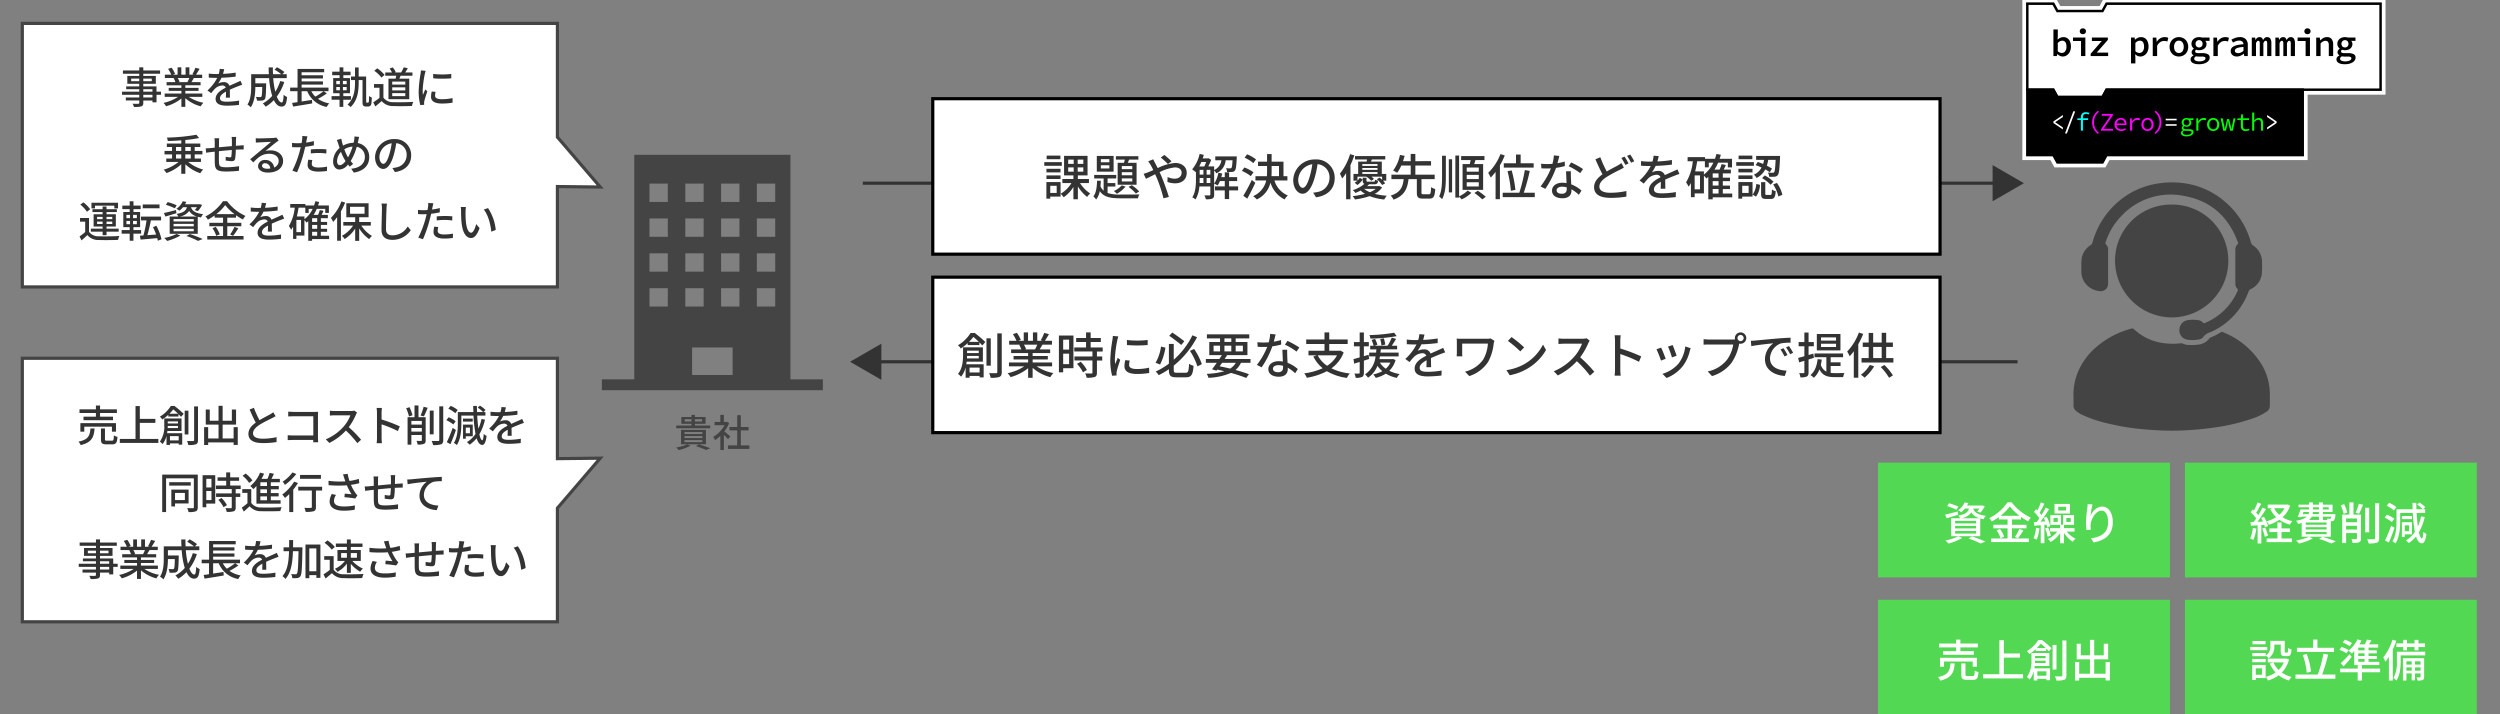 <svg xmlns="http://www.w3.org/2000/svg" xmlns:xlink="http://www.w3.org/1999/xlink" width="784" height="224" viewBox="0 0 784 224">
  <rect x="0" y="0" width="784" height="224" fill="#808080" stroke="none"/>
  <defs>
    <clipPath id="clip-path">
      <rect id="長方形_69" data-name="長方形 69" width="784" height="224" transform="translate(55 -2967)" fill="#fff"/>
    </clipPath>
  </defs>
  <g id="マスクグループ_3" data-name="マスクグループ 3" transform="translate(-55 2967)" clip-path="url(#clip-path)">
    <g id="グループ_272" data-name="グループ 272" transform="translate(-7.424)">
      <rect id="長方形_5" data-name="長方形 5" width="91.538" height="35.982" transform="translate(651.382 -2821.908)" fill="#52d852"/>
      <path id="パス_5" data-name="パス 5" d="M250.658-2823.319,237.23-2807.66V-2772H69.424v-82.647H237.23v31.477Z" fill="#fff" stroke="#444" stroke-miterlimit="10" stroke-width="1"/>
      <path id="パス_6" data-name="パス 6" d="M250.658-2908.346l-13.428-15.659v-35.664H69.424v82.647H237.23V-2908.5Z" fill="#fff" stroke="#444" stroke-miterlimit="10" stroke-width="1"/>
      <line id="線_17" data-name="線 17" x2="358.631" transform="translate(333.001 -2909.552)" fill="#333" stroke="#333" stroke-miterlimit="10" stroke-width="1"/>
      <g id="グループ_38" data-name="グループ 38">
        <path id="パス_546" data-name="パス 546" d="M712.68-2842.384a18.377,18.377,0,0,1,1.591-8.422,21.136,21.136,0,0,1,5.685-7.482,27.61,27.61,0,0,1,10.8-5.643.867.867,0,0,1,.95.234,16.633,16.633,0,0,0,8.918,4.259,20.856,20.856,0,0,0,5.713.088,1.149,1.149,0,0,1,.637.11,4.41,4.41,0,0,0,2.034.423,15.152,15.152,0,0,0,3.414-.2,5.1,5.1,0,0,0,2.767-1.735,1.214,1.214,0,0,1,.5-.42,18.667,18.667,0,0,0,3.139-1.61.649.649,0,0,1,.669-.072,25.091,25.091,0,0,1,12.152,10.113,18,18,0,0,1,2.518,7.718c.164,1.826.066,3.652.075,5.477a2.229,2.229,0,0,1-1.231,1.783,18.445,18.445,0,0,1-4.581,2.133,62.791,62.791,0,0,1-11.689,2.719,98.773,98.773,0,0,1-10.948.938,91.829,91.829,0,0,1-10.173-.322,75.559,75.559,0,0,1-12.808-2.065,39.163,39.163,0,0,1-7.438-2.57,7.336,7.336,0,0,1-2.08-1.382,2,2,0,0,1-.623-1.514C712.693-2840.555,712.68-2841.29,712.68-2842.384Z" fill="#444"/>
        <path id="パス_547" data-name="パス 547" d="M743.456-2867.462a17.864,17.864,0,0,1-17.752-17.743,17.565,17.565,0,0,1,17.73-17.641,17.556,17.556,0,0,1,17.786,17.74A17.75,17.75,0,0,1,743.456-2867.462Z" fill="#444"/>
        <path id="パス_548" data-name="パス 548" d="M715.139-2883.517a14.041,14.041,0,0,1,.139-2.684,6.3,6.3,0,0,1,2.792-3.956,1.181,1.181,0,0,0,.528-.707,25.567,25.567,0,0,1,7.356-12.212,24.645,24.645,0,0,1,12.71-6.3,28.353,28.353,0,0,1,6.527-.37,24.673,24.673,0,0,1,14.589,5.67,25.8,25.8,0,0,1,8.554,13.142,1.547,1.547,0,0,0,.629.884,6.232,6.232,0,0,1,2.838,5.533,30.356,30.356,0,0,1-.082,3.53,6.026,6.026,0,0,1-3.468,4.646,1.26,1.26,0,0,0-.653.724,22.291,22.291,0,0,1-11.347,12.507,6.127,6.127,0,0,1-.655.29,4.043,4.043,0,0,0-2.228,1.5,2.1,2.1,0,0,1-1.45.8,11.024,11.024,0,0,1-3.519.042,2.931,2.931,0,0,1-2.507-3.175,3.073,3.073,0,0,1,2.579-2.948,11.69,11.69,0,0,1,3.367,0,2.232,2.232,0,0,1,1.412.765.463.463,0,0,0,.626.124,19.178,19.178,0,0,0,10.251-10.043.56.56,0,0,0-.1-.73,2.09,2.09,0,0,1-.6-1.579q.01-5.331,0-10.661a2.126,2.126,0,0,1,.643-1.616.55.55,0,0,0,.155-.675c-2.877-7.914-8.384-12.948-16.664-14.5a21.131,21.131,0,0,0-20.063,6.456,20.852,20.852,0,0,0-4.753,8.053.61.61,0,0,0,.172.72,2.09,2.09,0,0,1,.6,1.531c0,3.57.005,7.141,0,10.712a2.307,2.307,0,0,1-2.813,2.318,6.337,6.337,0,0,1-4.793-3.134,5.823,5.823,0,0,1-.765-2.888C715.134-2882.3,715.139-2882.847,715.139-2883.517Z" fill="#444"/>
      </g>
      <rect id="長方形_18" data-name="長方形 18" width="315.88" height="48.754" transform="translate(354.941 -2936.047)" fill="#fff" stroke="#000" stroke-miterlimit="10" stroke-width="1"/>
      <g id="グループ_39" data-name="グループ 39">
        <path id="パス_549" data-name="パス 549" d="M395.408-2915.012h-5.5v-1.147h5.5Zm-.387,9.674h-3.24v.651h-1.21v-5.209h4.45Zm-.015-7.6h-4.419v-1.116h4.419Zm-4.419.945h4.419v1.132h-4.419Zm4.372-5.085h-4.31v-1.132h4.31Zm-3.178,8.341v2.233H393.8v-2.233Zm9.332-.852a10.986,10.986,0,0,0,3.21,3.271,5.4,5.4,0,0,0-.977,1.085,12.94,12.94,0,0,1-2.9-3.287v4.016h-1.4v-3.876a10.614,10.614,0,0,1-3.053,3.24,5.935,5.935,0,0,0-.962-1.1,9.346,9.346,0,0,0,3.395-3.348h-2.837v-1.288h3.457v-1.116h-2.929v-6.123h7.364v6.123h-3.039v1.116h3.473v1.288Zm-3.705-6.031h1.721v-1.318h-1.721Zm0,2.465h1.721v-1.349h-1.721Zm4.744-3.783h-1.767v1.318h1.767Zm0,2.434h-1.767v1.349h1.767Z" fill="#333"/>
        <path id="パス_550" data-name="パス 550" d="M409.761-2906.47a12.263,12.263,0,0,0,4.124.481c.853,0,4.822,0,5.875-.031a3.966,3.966,0,0,0-.48,1.209h-5.395c-3.147,0-5.255-.341-6.573-2.248a5.949,5.949,0,0,1-1.147,2.636,3.984,3.984,0,0,0-.868-.977c.9-1.085,1.116-3.038,1.162-4.914h1.178c-.015.589-.046,1.162-.108,1.736a4.057,4.057,0,0,0,.992,1.38v-3.845H405.56v-1.1h6.914v1.1h-2.713v1.458H412.2v1.085h-2.434Zm1.891-6.7h-5.271v-4.93h5.271Zm-1.333-3.922h-2.666v.977h2.666Zm0,1.922h-2.666v.993h2.666Zm5.07,6.682a9.569,9.569,0,0,1-2.713,2.263,7.251,7.251,0,0,0-.946-.868,7.237,7.237,0,0,0,2.465-1.767Zm-.5-7.457c.108-.326.2-.666.294-1.008h-2.806v-1.069h7.039v1.069h-2.9c-.14.342-.28.7-.419,1.008h2.759v6.883h-5.937v-6.883Zm2.62,1.024h-3.287v.96h3.287Zm0,1.921h-3.287v.962h3.287Zm0,1.938h-3.287v.977h3.287Zm-.171,2.14a12.184,12.184,0,0,1,2.341,1.969l-1.039.651a12.762,12.762,0,0,0-2.309-2.077Z" fill="#333"/>
        <path id="パス_551" data-name="パス 551" d="M424.641-2915.926c.264.5.543,1.054.837,1.643a15.19,15.19,0,0,1,5.473-1.613c2.248,0,3.628,1.334,3.628,3.07,0,1.953-1.3,3.318-3.69,3.318a7.276,7.276,0,0,1-2.357-.434l.047-1.551a5.325,5.325,0,0,0,2.17.528c1.473,0,2.233-.806,2.233-1.923,0-.868-.713-1.612-2.078-1.612a13.69,13.69,0,0,0-4.836,1.488c.186.387.356.775.526,1.147.791,1.83,1.861,4.884,2.388,6.62l-1.69.434a44.974,44.974,0,0,0-2.093-6.387q-.255-.58-.511-1.163c-1.163.574-2.2,1.116-2.884,1.426l-.744-1.565a10.365,10.365,0,0,0,1.395-.465c.512-.2,1.054-.434,1.643-.7-.279-.574-.542-1.1-.79-1.535a13.905,13.905,0,0,0-.822-1.209l1.582-.635C424.192-2916.779,424.486-2916.206,424.641-2915.926Zm1.8-1.675,1.131-.806c.527.419,1.69,1.411,2.248,1.985l-1.132.868A23.265,23.265,0,0,0,426.44-2917.6Z" fill="#333"/>
        <path id="パス_552" data-name="パス 552" d="M446.792-2916.748a4.892,4.892,0,0,1-2.93,4.093,3.959,3.959,0,0,0-.682-.9v7.58c0,.62-.124,1.024-.543,1.241a5.349,5.349,0,0,1-2.062.217,4.581,4.581,0,0,0-.449-1.21c.744.016,1.395.016,1.581.016.2-.016.279-.078.279-.279v-2.527h-3.441a9.157,9.157,0,0,1-1.194,4.046,5.684,5.684,0,0,0-1.024-.635c1.039-1.628,1.148-3.907,1.148-5.644v-2.464l-.14.17a9.838,9.838,0,0,0-1.054-.853,11.194,11.194,0,0,0,2.341-4.836l1.318.294c-.109.372-.218.744-.342,1.116h1.628l.2-.062.837.528a20,20,0,0,1-.93,2.046h1.845v1.116a3.762,3.762,0,0,0,2.279-3.054h-1.923v-1.194h6.744s0,.341-.016.5c-.108,2.512-.248,3.55-.573,3.923a1.167,1.167,0,0,1-.884.434,10.032,10.032,0,0,1-1.566.015,3.474,3.474,0,0,0-.325-1.194,11.062,11.062,0,0,0,1.256.062.415.415,0,0,0,.418-.139c.171-.186.279-.822.357-2.4Zm-7.627.542c-.2.481-.419.962-.652,1.4h1.581a12.809,12.809,0,0,0,.574-1.4Zm-.528,5.473c0,.357,0,.729-.015,1.116h1.194v-1.566h-1.179Zm0-1.519h1.179v-1.473h-1.179Zm2.186,0h1.163v-1.473h-1.163Zm1.163,2.635v-1.566h-1.163v1.566Zm8.713,2.325h-2.822v2.729h-1.364v-2.729h-3.07v-1.255h3.07v-1.674h-1.519a7.691,7.691,0,0,1-.729,1.38,6.521,6.521,0,0,0-1.085-.574,8.789,8.789,0,0,0,1.333-3.411l1.194.248q-.117.558-.28,1.117h1.086v-1.489h1.364v1.489H450.4v1.24h-2.527v1.674H450.7Z" fill="#333"/>
        <path id="パス_553" data-name="パス 553" d="M454.68-2911.756a11.845,11.845,0,0,0-2.806-1.643l.791-1.086a13.273,13.273,0,0,1,2.852,1.5Zm1.41,2.093c-.744,1.627-1.689,3.473-2.526,4.961l-1.241-.915a46.764,46.764,0,0,0,2.667-4.961Zm-.62-6.186a11.931,11.931,0,0,0-2.743-1.721l.79-1.038a11.368,11.368,0,0,1,2.791,1.6Zm6.62,5.442a7.275,7.275,0,0,0,4.2,4.7,5.35,5.35,0,0,0-1.008,1.256,8.6,8.6,0,0,1-4.434-5.3,7.765,7.765,0,0,1-4.294,5.3,6.191,6.191,0,0,0-1.163-1.024,7.1,7.1,0,0,0,4.124-4.929h-3.38v-1.349h3.581c.047-.558.062-1.117.062-1.674v-1.52h-2.836v-1.348h2.836v-2.4h1.427v2.4h3.72v4.542h1.225v1.349Zm-.883-3.008c0,.558-.016,1.1-.047,1.659h2.357v-3.194h-2.31Z" fill="#333"/>
        <path id="パス_554" data-name="パス 554" d="M475.141-2905.121l-.915-1.457a9.66,9.66,0,0,0,1.38-.217,4.46,4.46,0,0,0,3.752-4.4,4.122,4.122,0,0,0-3.752-4.325,30.825,30.825,0,0,1-.93,4.356c-.93,3.163-2.217,4.915-3.752,4.915s-2.945-1.706-2.945-4.3a6.719,6.719,0,0,1,6.929-6.449,5.739,5.739,0,0,1,6.078,5.845C480.986-2907.9,478.908-2905.664,475.141-2905.121Zm-4.171-2.976c.7,0,1.427-1.008,2.14-3.4a24.616,24.616,0,0,0,.853-4,5.181,5.181,0,0,0-4.418,4.79C469.545-2908.919,470.3-2908.1,470.97-2908.1Z" fill="#333"/>
        <path id="パス_555" data-name="パス 555" d="M487.137-2918.283a28.406,28.406,0,0,1-1.209,3.054v10.729h-1.364v-8.217a13.883,13.883,0,0,1-1.241,1.705,11.217,11.217,0,0,0-.712-1.519,18.033,18.033,0,0,0,3.193-6.124Zm8.713,10.077a6.567,6.567,0,0,1-2.31,2,20.872,20.872,0,0,0,3.783.589,5.61,5.61,0,0,0-.791,1.178,17.318,17.318,0,0,1-4.605-1.054,22.552,22.552,0,0,1-4.6,1.039,4.589,4.589,0,0,0-.713-1.039,25.318,25.318,0,0,0,3.876-.713,8.29,8.29,0,0,1-1.364-1.039,15.035,15.035,0,0,1-1.659.76,3.194,3.194,0,0,0-.822-.884,9.79,9.79,0,0,0,3.643-1.968c-.387-.156-.511-.45-.511-1.024v-.9h1.178v.9c0,.31.093.341.558.341h1.659c.341,0,.419-.077.465-.62a3.374,3.374,0,0,0,.946.31c-.093.9-.388,1.117-1.24,1.117h-1.566a7.436,7.436,0,0,1-.621.588h3.566l.248-.062Zm-7.72-2.17a5.832,5.832,0,0,0,.712-.853l.931.512a6.081,6.081,0,0,1-1.659,1.736l-.884-.713a3.446,3.446,0,0,0,.868-.651h-1.224v-2.109h1.472v-3.86h2.636c.046-.217.108-.45.14-.682h-3.768v-1.07h9.488v1.07h-4.2c-.093.232-.186.465-.279.682h3.395v3.86h1.4v2.109h-1.039a5.844,5.844,0,0,1,.683.837l-.946.527a8.375,8.375,0,0,0-1.659-1.814l.884-.5c.248.2.527.45.775.682v-.992h-3.364a4.841,4.841,0,0,1,.806.744l-.869.558a6.117,6.117,0,0,0-1.488-1.271l.047-.031H488.13Zm1.519-5.163v.574h4.759v-.574Zm4.759,1.225h-4.759v.589h4.759Zm-4.759,1.86h4.759v-.589h-4.759Zm.573,4.682a6.449,6.449,0,0,0,1.8,1.054,7.185,7.185,0,0,0,1.829-1.054Z" fill="#333"/>
        <path id="パス_556" data-name="パス 556" d="M510.544-2906.082c.511,0,.6-.31.667-2.232a4.479,4.479,0,0,0,1.3.589c-.139,2.371-.526,3.007-1.844,3.007h-2.016c-1.534,0-1.906-.465-1.906-1.922v-4.186h-2.605c-.341,2.868-1.178,5.147-4.7,6.434a4.769,4.769,0,0,0-.9-1.272c3.177-.976,3.813-2.852,4.077-5.162h-3.845v-1.4h6.046v-2.853h-2.961a11.692,11.692,0,0,1-1.271,2.264,7.776,7.776,0,0,0-1.272-.683,12.78,12.78,0,0,0,2.14-4.914l1.473.279c-.155.527-.326,1.1-.527,1.674h2.418v-2.263h1.457v2.263H511.2v1.38H506.28v2.853h6.062v1.4H508.2v4.186c0,.48.093.558.62.558Z" fill="#333"/>
        <path id="パス_557" data-name="パス 557" d="M514.649-2918.159h1.194v6.418c0,2.76-.124,5.209-1.178,7.209a4.934,4.934,0,0,0-.93-.852c.836-1.768.914-3.938.914-6.372Zm2.124,1.1H517.8v10.4h-1.023ZM520-2905.431a9.24,9.24,0,0,0,2.681-1.814l1.163.729a10.646,10.646,0,0,1-3.054,2.046,7.634,7.634,0,0,0-.79-.852v.294h-1.179v-13.193H520Zm3.348-10.108c.093-.4.186-.853.264-1.271h-2.977v-1.24h7.318v1.24h-2.806c-.14.434-.28.868-.419,1.271h2.806v8.077h-6.449v-8.077Zm2.822,1.085h-3.783v1.287h3.783Zm0,2.3h-3.783v1.3h3.783Zm0,2.31h-3.783v1.317h3.783Zm-.31,2.666a18.338,18.338,0,0,1,2.511,1.907l-1.116.791a16.745,16.745,0,0,0-2.465-2Z" fill="#333"/>
        <path id="パス_558" data-name="パス 558" d="M534.319-2918.252a22.9,22.9,0,0,1-1.519,3.1v10.619h-1.364v-8.557a17.62,17.62,0,0,1-1.519,1.767,15.577,15.577,0,0,0-.791-1.473,16.476,16.476,0,0,0,3.844-5.891Zm9.411,11.7v1.364H533.668v-1.364h5.209a51.253,51.253,0,0,0,1.736-7.116l1.551.264a62.139,62.139,0,0,1-1.891,6.852Zm-5.891-9.255v-2.729H539.3v2.729h4.077v1.364h-9.364v-1.364Zm-1.6,8.65a37.545,37.545,0,0,0-1.054-6.17l1.3-.232a38.544,38.544,0,0,1,1.178,6.092Z" fill="#333"/>
        <path id="パス_559" data-name="パス 559" d="M550.842-2915.818a14.779,14.779,0,0,0,2.28-.527l.046,1.427a20.867,20.867,0,0,1-2.775.557,27.737,27.737,0,0,1-3.364,6.589l-1.488-.76a23.289,23.289,0,0,0,3.255-5.658c-.387.016-.759.031-1.131.031-.59,0-1.241-.015-1.861-.047l-.109-1.441c.6.062,1.35.093,1.97.093.511,0,1.053-.016,1.6-.062a12.627,12.627,0,0,0,.45-2.651l1.705.17C551.292-2917.554,551.075-2916.686,550.842-2915.818Zm4.217,4.341c.016.512.062,1.411.109,2.294a10.1,10.1,0,0,1,3.209,1.954l-.822,1.317a12.106,12.106,0,0,0-2.325-1.736v.434c0,1.318-.791,2.388-2.837,2.388-1.8,0-3.256-.776-3.256-2.388,0-1.457,1.318-2.48,3.241-2.48a8.753,8.753,0,0,1,1.317.109c-.046-1.226-.124-2.683-.155-3.706h1.519C555.028-2912.64,555.044-2912.1,555.059-2911.477Zm-2.868,5.24c1.179,0,1.566-.651,1.566-1.488,0-.14,0-.326-.015-.527a5.405,5.405,0,0,0-1.442-.2c-1.023,0-1.721.465-1.721,1.1C550.579-2906.687,551.137-2906.237,552.191-2906.237Zm2.155-8.635.791-1.194a27.557,27.557,0,0,1,3.721,2.077l-.884,1.287A19.667,19.667,0,0,0,554.346-2914.872Z" fill="#333"/>
        <path id="パス_560" data-name="パス 560" d="M566.3-2913.213c1.271-.776,2.543-1.4,3.333-1.829a8.914,8.914,0,0,0,1.256-.822l.775,1.426c-.4.248-.837.465-1.333.729a39.892,39.892,0,0,0-4.109,2.232c-1.364.9-2.232,1.86-2.232,2.992,0,1.225,1.163,1.938,3.473,1.938a24.4,24.4,0,0,0,5.007-.543l-.015,1.752a29.532,29.532,0,0,1-4.93.388c-2.992,0-5.194-.868-5.194-3.349,0-1.643,1.054-2.914,2.636-4.046-.713-1.3-1.5-3.039-2.217-4.7l1.535-.652A35.369,35.369,0,0,0,566.3-2913.213Zm6.837-2.527-1.008.449a19.183,19.183,0,0,0-1.24-2.17l1.008-.419A21.25,21.25,0,0,1,573.133-2915.74Zm1.8-.682-1.008.449a14.5,14.5,0,0,0-1.271-2.139l1.008-.419A20.555,20.555,0,0,1,574.931-2916.422Z" fill="#333"/>
        <path id="パス_561" data-name="パス 561" d="M582.184-2916.376a35.719,35.719,0,0,0,4.557-.45v1.442a47.8,47.8,0,0,1-5.1.4,12.425,12.425,0,0,1-1.194,2.047,4.55,4.55,0,0,1,1.985-.465,2.04,2.04,0,0,1,2.077,1.317c.961-.449,1.752-.775,2.48-1.116.528-.232.977-.434,1.474-.682l.635,1.426c-.45.14-1.116.388-1.581.574-.791.31-1.8.713-2.884,1.209.016.884.031,2.124.046,2.868h-1.472c.031-.542.047-1.426.062-2.186-1.333.729-2.171,1.442-2.171,2.357,0,1.054,1.008,1.271,2.574,1.271a26.442,26.442,0,0,0,4.31-.4l-.047,1.566a39.617,39.617,0,0,1-4.309.279c-2.31,0-4.109-.543-4.109-2.465,0-1.907,1.861-3.116,3.659-4.031a1.248,1.248,0,0,0-1.272-.775,3.951,3.951,0,0,0-2.573,1.116,16.754,16.754,0,0,0-1.41,1.659l-1.334-.992a15.577,15.577,0,0,0,3.5-4.527h-.449c-.651,0-1.72-.031-2.589-.093v-1.457a20.074,20.074,0,0,0,2.666.17c.295,0,.6,0,.915-.016a7.686,7.686,0,0,0,.357-1.844l1.612.124C582.509-2917.616,582.385-2917.042,582.184-2916.376Z" fill="#333"/>
        <path id="パス_562" data-name="パス 562" d="M605.652-2905.121h-6.124v.636h-1.379v-7.054c-.2.186-.4.356-.6.512a7.108,7.108,0,0,0-.775-.884v5.55h-2.9v1.209h-1.178v-4.465a8.674,8.674,0,0,1-.713,1.163,10.52,10.52,0,0,0-.806-1.364,15.8,15.8,0,0,0,2.108-6.6h-1.628v-1.3h5.457v.512h3.132c.17-.5.325-.993.449-1.519l1.38.263c-.108.434-.248.853-.388,1.256h3.892v2.7h-1.3v-1.472h-3.054a13.535,13.535,0,0,1-1.147,2.155h1.612a11.874,11.874,0,0,0,.636-1.721l1.333.294c-.217.481-.449.977-.682,1.427h2.248v1.208h-2.527v1.334h2.248v1.085h-2.248v1.4h2.248v1.086h-2.248v1.411h2.961Zm-10.108-6.868H593.87v4.372h1.674Zm1.225-.279a9.831,9.831,0,0,0,2.961-3.72H598.3v1.472h-1.225v-1.906h-2.418c-.171,1.085-.372,2.17-.636,3.177h2.744Zm4.589-.357h-1.83v1.334h1.83Zm0,2.419h-1.83v1.4h1.83Zm-1.83,3.892h1.83v-1.411h-1.83Z" fill="#333"/>
        <path id="パス_563" data-name="パス 563" d="M612.44-2915.012h-5.535v-1.147h5.535Zm-.419,9.674h-3.24v.651h-1.21v-5.209h4.45Zm-.015-7.6h-4.419v-1.116h4.419Zm-4.419.945h4.419v1.132h-4.419Zm4.372-5.085h-4.31v-1.132h4.31Zm-3.178,8.341v2.233H610.8v-2.233Zm3.271,2.744a6.377,6.377,0,0,0,1.147-3.333l1.163.294a6.875,6.875,0,0,1-1.256,3.706Zm1.612-10.217a17.575,17.575,0,0,1,1.675.636,11.992,11.992,0,0,0,.294-1.286h-2.481v-1.241h7.5s0,.4-.016.574c-.154,3.581-.294,4.961-.7,5.426a1.259,1.259,0,0,1-.977.512,12.329,12.329,0,0,1-1.736.015,3.059,3.059,0,0,0-.372-1.318c.635.062,1.209.062,1.441.062a.5.5,0,0,0,.5-.171c.2-.263.356-1.255.465-3.859h-2.326a10.423,10.423,0,0,1-.434,1.829,14.5,14.5,0,0,1,1.628.914l-.7,1.116a12.213,12.213,0,0,0-1.41-.868,6.2,6.2,0,0,1-2.744,2.682,3.342,3.342,0,0,0-.837-1.038,4.961,4.961,0,0,0,2.418-2.233,16.945,16.945,0,0,0-1.876-.759Zm3.953,10.341c.372,0,.434-.2.481-1.705a3.25,3.25,0,0,0,1.194.542c-.14,1.923-.5,2.419-1.519,2.419h-1.52c-1.255,0-1.55-.4-1.55-1.69v-3.581h1.318v3.566c0,.387.062.449.449.449Zm-1.767-6.108a11.044,11.044,0,0,1,2.744,1.969l-.9.945a12.191,12.191,0,0,0-2.682-2.077Zm3.814,2.341a11.009,11.009,0,0,1,1.72,3.72l-1.271.528a11.535,11.535,0,0,0-1.627-3.783Z" fill="#333"/>
      </g>
      <g id="グループ_40" data-name="グループ 40">
        <path id="パス_564" data-name="パス 564" d="M112.911-2937.264h-1.4v2.363h-1.27v-.58h-2.876v.7c0,.688-.175.972-.635,1.148a7.987,7.987,0,0,1-2.295.175,3.909,3.909,0,0,0-.432-1.013c.742.027,1.552.027,1.769.014.243-.014.324-.081.324-.311v-.715h-4.213v-.946h4.213v-.837h-5.4v-.986h5.4v-.77H102v-.891h4.092v-.8h-3.741v-2.484h3.741v-.689h-5.118v-1.013h5.118v-.986h1.269v.986h5.267v1.013h-5.267v.689h3.93v2.484h-3.93v.8h4.146v1.661h1.4Zm-6.819-4.281v-.81h-2.539v.81Zm1.269-.81v.81h2.661v-.81Zm0,4.1h2.876v-.77h-2.876Zm2.876.986h-2.876v.837h2.876Z" fill="#333"/>
        <path id="パス_565" data-name="パス 565" d="M121.631-2936.616a12.417,12.417,0,0,0,4.578,1.837,5.626,5.626,0,0,0-.837,1.12,12.045,12.045,0,0,1-4.835-2.538v2.714h-1.229v-2.62a13.4,13.4,0,0,1-4.794,2.431,5.656,5.656,0,0,0-.823-1.067,13.106,13.106,0,0,0,4.55-1.877h-4.172v-1.053h5.239v-.824h-3.983v-.945h3.983v-.811h-4.645v-1h2.768a6.676,6.676,0,0,0-.567-1.229l.324-.054h-3.065v-1.053h2a10,10,0,0,0-.986-1.823l1.1-.364a9.409,9.409,0,0,1,1.08,1.93l-.689.257h1.486v-2.309h1.174v2.309h1.337v-2.309h1.189v2.309h1.458l-.513-.162a11.707,11.707,0,0,0,.945-2l1.3.325a21.264,21.264,0,0,1-1.121,1.836h1.945v1.053h-2.607c-.257.459-.527.905-.756,1.283h2.863v1h-4.781v.811h4.146v.945h-4.146v.824h5.321v1.053Zm-3.47-5.915a5.716,5.716,0,0,1,.58,1.2l-.391.081H121.2a12.357,12.357,0,0,0,.594-1.283Z" fill="#333"/>
        <path id="パス_566" data-name="パス 566" d="M132.363-2943.841a31.174,31.174,0,0,0,3.97-.391v1.255a41.6,41.6,0,0,1-4.443.352,10.848,10.848,0,0,1-1.039,1.782,3.967,3.967,0,0,1,1.728-.405,1.777,1.777,0,0,1,1.809,1.148c.838-.392,1.527-.675,2.161-.972.459-.2.851-.378,1.283-.595l.554,1.243c-.392.121-.973.338-1.378.5-.689.27-1.566.621-2.511,1.053.013.769.027,1.85.04,2.5h-1.283c.027-.473.041-1.242.054-1.9-1.161.635-1.89,1.256-1.89,2.053,0,.918.878,1.107,2.241,1.107a22.988,22.988,0,0,0,3.754-.351l-.04,1.364a34.256,34.256,0,0,1-3.754.243c-2.012,0-3.579-.473-3.579-2.147s1.621-2.715,3.187-3.512a1.087,1.087,0,0,0-1.107-.674,3.442,3.442,0,0,0-2.242.972,14.559,14.559,0,0,0-1.228,1.445l-1.162-.865a13.576,13.576,0,0,0,3.052-3.942h-.392c-.567,0-1.5-.028-2.255-.082v-1.269a17.44,17.44,0,0,0,2.323.148c.256,0,.526,0,.8-.013a6.706,6.706,0,0,0,.311-1.607l1.4.108C132.647-2944.921,132.539-2944.421,132.363-2943.841Z" fill="#333"/>
        <path id="パス_567" data-name="パス 567" d="M151.575-2941.275a15.37,15.37,0,0,1-2.35,4.565c.459,1.147.986,1.85,1.553,1.85.351,0,.513-.689.594-2.431a3.292,3.292,0,0,0,1.081.7c-.2,2.377-.662,3.011-1.769,3.011-.986,0-1.769-.756-2.377-2.025a12.433,12.433,0,0,1-2.552,2.066,6.514,6.514,0,0,0-.918-1.026,10.671,10.671,0,0,0,2.943-2.364,25.441,25.441,0,0,1-.959-5.563H142.5v1.634h3.39v.486c-.068,2.931-.135,4.092-.419,4.47a1.2,1.2,0,0,1-.864.432,9.653,9.653,0,0,1-1.594.027,3.013,3.013,0,0,0-.337-1.175c.553.054,1.08.068,1.3.068a.484.484,0,0,0,.419-.162c.148-.189.229-.959.27-3H142.5c-.014,1.917-.243,4.618-1.431,6.36a5.36,5.36,0,0,0-1.054-.864c1.081-1.621,1.175-3.943,1.175-5.685v-3.822h5.55c-.04-.7-.067-1.431-.067-2.147H148q-.02,1.094.041,2.147h2.606a14.452,14.452,0,0,0-2.12-1.418l.756-.77a14.252,14.252,0,0,1,2.336,1.5l-.648.689h1.377v1.229H148.1a26.272,26.272,0,0,0,.662,4.267,13.668,13.668,0,0,0,1.539-3.362Z" fill="#333"/>
        <path id="パス_568" data-name="パス 568" d="M164.926-2937.71a20.408,20.408,0,0,1-2.795,1.7,9.091,9.091,0,0,0,3.552,1.431,4.351,4.351,0,0,0-.8,1.121,8.2,8.2,0,0,1-6.117-4.942h-1.756v3.227l3.255-.5.067,1.107c-2.12.364-4.389.729-6,.985l-.3-1.148c.486-.067,1.067-.148,1.688-.242v-3.43h-2.309v-1.122h2.323v-5.86h8.346v1.053h-7.077v.932H163.7v1h-6.685v.932H163.7v1h-6.685v.944h8.427v1.122h-1.526Zm-4.875-.688a7.165,7.165,0,0,0,1.256,1.7,18.636,18.636,0,0,0,2.58-1.7Z" fill="#333"/>
        <path id="パス_569" data-name="パス 569" d="M170.081-2935.725v2.228h-1.175v-2.228H166.4v-1.121h2.511v-.931h-2v-4.74h2v-.905H166.6v-1.094h2.309v-1.364H170.1v1.364h2.255v1.094H170.1v.905h2.079v4.74h-2.093v.931h2.4v1.121Zm-2.2-4.861h1.134v-1.026H167.88Zm0,1.891h1.134v-1.027H167.88Zm3.268-2.917H169.96v1.026h1.188Zm0,1.89H169.96v1.027h1.188Zm6.617,4.916a.289.289,0,0,0,.23-.081.928.928,0,0,0,.108-.379,16.452,16.452,0,0,0,.04-1.647,2.772,2.772,0,0,0,.878.5,17.574,17.574,0,0,1-.135,1.905,1.141,1.141,0,0,1-.378.729,1.336,1.336,0,0,1-.7.189h-.634a1.153,1.153,0,0,1-.824-.3c-.189-.216-.243-.446-.243-1.242v-6.766h-1.2v.473c0,2.8-.216,5.779-2.539,8.007a4.56,4.56,0,0,0-.959-.783c2.161-2.039,2.351-4.7,2.351-7.224v-.473h-1.27V-2943h1.27v-2.85H174.9v2.85h2.35v7.886a.39.39,0,0,0,.067.23.314.314,0,0,0,.2.081Z" fill="#333"/>
        <path id="パス_570" data-name="パス 570" d="M182.663-2936.373a3.672,3.672,0,0,0,3.187,1.418c1.5.054,4.5.014,6.185-.094a5.727,5.727,0,0,0-.419,1.282c-1.526.068-4.24.095-5.779.027a4.623,4.623,0,0,1-3.727-1.552c-.635.553-1.283,1.093-1.986,1.674l-.648-1.3a20.174,20.174,0,0,0,1.958-1.39v-3.174h-1.728v-1.161h2.957Zm-.621-6.306a10.148,10.148,0,0,0-2.255-2.134l.931-.756a10.605,10.605,0,0,1,2.31,2.066Zm4.443.351c.067-.3.135-.621.189-.919h-3.43v-1.025h2.106a6.352,6.352,0,0,0-.756-1.216l.973-.378a4.758,4.758,0,0,1,.945,1.472l-.3.122h2a11.676,11.676,0,0,0,.836-1.621l1.27.3c-.284.472-.581.945-.837,1.324h2.282v1.025h-3.727c-.122.325-.257.635-.378.919h3.106v6.428h-6.523v-6.428Zm3.038.918h-4.1v.946h4.1Zm0,1.8h-4.1v.959h4.1Zm0,1.823h-4.1v.945h4.1Z" fill="#333"/>
        <path id="パス_571" data-name="パス 571" d="M195.637-2943.76a32.354,32.354,0,0,0-.662,5.092,13.307,13.307,0,0,0,.081,1.444c.23-.553.5-1.215.716-1.714l.675.54c-.351,1.026-.824,2.471-.959,3.146a2.586,2.586,0,0,0-.067.621c0,.135.013.338.026.5l-1.228.081a17.169,17.169,0,0,1-.5-4.362,38.885,38.885,0,0,1,.581-5.388,9.928,9.928,0,0,0,.122-1.121l1.5.135A9.865,9.865,0,0,0,195.637-2943.76Zm3.227,6.766c0,.608.473,1.107,2.107,1.107a14.536,14.536,0,0,0,3.362-.364l.028,1.445a18.647,18.647,0,0,1-3.417.27c-2.3,0-3.349-.8-3.349-2.107a6.84,6.84,0,0,1,.229-1.661l1.216.108A4.682,4.682,0,0,0,198.864-2936.994Zm5.078-6.819v1.377a34.486,34.486,0,0,1-5.659,0l-.013-1.377A24.958,24.958,0,0,0,203.942-2943.813Z" fill="#333"/>
        <path id="パス_572" data-name="パス 572" d="M121.455-2916.21a12.122,12.122,0,0,0,4.686,2.377,5.715,5.715,0,0,0-.9,1.161,12.885,12.885,0,0,1-4.7-2.822v3h-1.27v-3a13.374,13.374,0,0,1-4.645,2.768,6,6,0,0,0-.864-1.067,12.914,12.914,0,0,0,4.645-2.417h-3.849v-1.081h1.824v-1.282h-2.364v-1.094h2.364v-1.243h-1.635v-1.08h4.524v-1c-1.431.108-2.889.189-4.226.216a4.246,4.246,0,0,0-.284-1.081,58.342,58.342,0,0,0,9.25-.891l.851,1.027a36.529,36.529,0,0,1-4.321.621v1.107h4.7v1.08h-1.755v1.243H125.9v1.094h-2.417v1.282h1.958v1.081Zm-3.835-3.457h1.647v-1.243H117.62Zm0,2.376h1.647v-1.282H117.62Zm2.917-3.619v1.243h1.715v-1.243Zm1.715,2.337h-1.715v1.282h1.715Z" fill="#333"/>
        <path id="パス_573" data-name="パス 573" d="M136.427-2922.976c-.013.581-.013,1.162-.027,1.7.46-.04.9-.068,1.283-.095.351-.013.81-.054,1.161-.081v1.324c-.229-.014-.823,0-1.174.013s-.8.027-1.3.054a20.665,20.665,0,0,1-.2,2.782c-.135.648-.446.824-1.094.824a15.765,15.765,0,0,1-1.891-.2l.027-1.175a7.836,7.836,0,0,0,1.3.176c.311,0,.446-.054.473-.351a19.088,19.088,0,0,0,.135-1.958c-1.31.108-2.781.243-4.037.378-.014,1.323-.028,2.66,0,3.214.04,1.391.094,1.823,2.295,1.823a25.156,25.156,0,0,0,4.025-.338l-.041,1.445a38.044,38.044,0,0,1-3.9.23c-3.281,0-3.632-.729-3.686-2.957-.014-.581-.014-1.972-.014-3.269-.5.054-.918.095-1.215.135-.419.054-1.121.149-1.472.2l-.148-1.378c.4,0,.958-.026,1.525-.081.3-.026.743-.067,1.31-.121v-1.648a8.084,8.084,0,0,0-.094-1.3h1.5a10.557,10.557,0,0,0-.068,1.229c0,.378,0,.945-.013,1.594,1.242-.122,2.714-.257,4.064-.379v-1.755a9.01,9.01,0,0,0-.094-1.107h1.445A7.923,7.923,0,0,0,136.427-2922.976Z" fill="#333"/>
        <path id="パス_574" data-name="パス 574" d="M143.7-2923.6c.7,0,3.781-.081,4.511-.148a4.051,4.051,0,0,0,.864-.122l.742.972c-.283.176-.567.365-.851.581-.688.513-2.349,1.918-3.308,2.7a5.6,5.6,0,0,1,1.62-.23c2.256,0,3.93,1.391,3.93,3.282,0,2.147-1.715,3.686-4.753,3.686-1.864,0-3.106-.823-3.106-2.052a2.052,2.052,0,0,1,2.228-1.9,2.664,2.664,0,0,1,2.809,2.363,2.195,2.195,0,0,0,1.431-2.12c0-1.269-1.242-2.188-2.93-2.188-2.161,0-3.43,1.013-5.024,2.714l-.985-1c1.053-.864,2.741-2.282,3.538-2.944.756-.621,2.322-1.917,3-2.512-.716.028-3.052.136-3.755.176-.337.013-.688.041-1,.081l-.04-1.391A9.733,9.733,0,0,0,143.7-2923.6Zm2.512,9.507a7.285,7.285,0,0,0,.959-.054,1.659,1.659,0,0,0-1.594-1.674.9.9,0,0,0-.986.769C144.593-2914.455,145.255-2914.09,146.214-2914.09Z" fill="#333"/>
        <path id="パス_575" data-name="パス 575" d="M158.579-2923.083c-.04.229-.094.5-.162.8a23.338,23.338,0,0,0,2.444-.473v1.337a24.332,24.332,0,0,1-2.714.46c-.135.58-.284,1.2-.432,1.769a40.775,40.775,0,0,1-2.134,6.212l-1.471-.5a31.31,31.31,0,0,0,2.295-6.05c.108-.419.216-.864.324-1.31-.391.013-.756.027-1.094.027-.621,0-1.121-.014-1.607-.054l-.027-1.323a12.763,12.763,0,0,0,1.648.108c.419,0,.878-.014,1.35-.054.068-.405.135-.757.162-1.013a5.5,5.5,0,0,0,.054-1.216l1.621.122C158.755-2923.907,158.633-2923.354,158.579-2923.083Zm1.621,7.454c0,.607.364,1.161,2.093,1.161a15.266,15.266,0,0,0,2.7-.27l-.041,1.364a20.962,20.962,0,0,1-2.674.189c-2.2,0-3.389-.716-3.389-2.053a7.974,7.974,0,0,1,.229-1.688l1.256.122A4.949,4.949,0,0,0,160.2-2915.629Zm2.228-4.632a22.951,22.951,0,0,1,2.363.108l-.04,1.3a17.169,17.169,0,0,0-2.3-.175,22.637,22.637,0,0,0-2.553.148v-1.256C160.632-2920.208,161.564-2920.261,162.428-2920.261Z" fill="#333"/>
        <path id="パス_576" data-name="パス 576" d="M174.78-2922.868c-.054.243-.108.487-.175.73a4.332,4.332,0,0,1,3.605,4.443c0,2.768-1.985,4.4-4.834,4.82l-.81-1.215c2.889-.257,4.28-1.756,4.28-3.66a3.131,3.131,0,0,0-2.552-3.213,17.066,17.066,0,0,1-1.9,4.469,7.125,7.125,0,0,0,.783.891l-1.067.865c-.2-.23-.391-.446-.567-.676a3.54,3.54,0,0,1-2.66,1.581c-1.067,0-2-.892-2-2.553a5.764,5.764,0,0,1,2.039-4.213c-.136-.392-.257-.8-.379-1.175a8.487,8.487,0,0,0-.5-1.309l1.4-.433c.081.392.189.837.284,1.229.081.3.175.621.283.959a7.133,7.133,0,0,1,3.309-.905c.067-.284.121-.554.162-.824a5.568,5.568,0,0,0,.094-1.148l1.472.136C174.956-2923.718,174.848-2923.165,174.78-2922.868Zm-5.766,7.671c.594,0,1.215-.554,1.769-1.283a2.247,2.247,0,0,0-.149-.243,15.284,15.284,0,0,1-1.269-2.647,4.442,4.442,0,0,0-1.242,2.89C168.123-2915.7,168.46-2915.2,169.014-2915.2Zm2.552-2.445a16.6,16.6,0,0,0,1.432-3.389,5.836,5.836,0,0,0-2.593.851,15.337,15.337,0,0,0,1.039,2.336Z" fill="#333"/>
        <path id="パス_577" data-name="パス 577" d="M186.282-2913.037l-.8-1.269a8.425,8.425,0,0,0,1.2-.189,3.885,3.885,0,0,0,3.268-3.835,3.591,3.591,0,0,0-3.268-3.768,26.975,26.975,0,0,1-.81,3.795c-.81,2.755-1.932,4.281-3.268,4.281s-2.566-1.486-2.566-3.741a5.854,5.854,0,0,1,6.036-5.618,5,5,0,0,1,5.294,5.091C191.373-2915.454,189.563-2913.509,186.282-2913.037Zm-3.633-2.592c.608,0,1.243-.878,1.864-2.958a21.659,21.659,0,0,0,.743-3.484,4.514,4.514,0,0,0-3.849,4.173C181.407-2916.345,182.069-2915.629,182.649-2915.629Z" fill="#333"/>
        <path id="パス_578" data-name="パス 578" d="M90.337-2894.319a3.59,3.59,0,0,0,3.146,1.418c1.526.068,4.659.027,6.374-.1a5.44,5.44,0,0,0-.4,1.229c-1.553.068-4.416.095-5.983.041a4.5,4.5,0,0,1-3.659-1.553c-.567.553-1.161,1.094-1.824,1.675l-.621-1.243a18.371,18.371,0,0,0,1.769-1.377v-3.255h-1.62v-1.161h2.823Zm-.649-6.265a9.639,9.639,0,0,0-2.079-2.256l.959-.7a10.017,10.017,0,0,1,2.133,2.161Zm4.916,6.238H90.917v-.945H94.6v-.662H91.781v-3.862H94.6v-.675H91.417v-.905H94.6v-.837h1.229v.837h3.24v.905h-3.24v.675H98.75v3.862H95.833v.662h3.808v.945H95.833v1.108H94.6Zm-2.39-7.3H91.106v-1.783h8.332v1.783H98.277v-.851H92.214Zm.647,3.376H94.6v-.73H92.861Zm1.743,1.512v-.757H92.861v.757ZM95.833-2899v.73h1.8v-.73Zm1.8,1.485h-1.8v.757h1.8Z" fill="#333"/>
        <path id="パス_579" data-name="パス 579" d="M104.269-2893.725v2.228h-1.175v-2.228h-2.512v-1.121h2.512v-.931h-2v-4.74h2v-.905h-2.309v-1.094h2.309v-1.364h1.188v1.364h2.255v1.094h-2.255v.905h2.08v4.74h-2.093v.931h2.4v1.121Zm-2.2-4.861H103.2v-1.026h-1.134Zm0,1.891H103.2v-1.027h-1.134Zm3.268-2.917h-1.189v1.026h1.189Zm0,1.89h-1.189v1.027h1.189Zm6.576,6.212c-.04-.243-.108-.527-.176-.81-1.876.162-3.808.338-5.226.459l-.215-1.229,1.107-.068a38.349,38.349,0,0,0,.972-4.726h-1.742v-1.188h6.306v1.188h-3.2c-.3,1.553-.716,3.322-1.107,4.632l2.754-.189a21.283,21.283,0,0,0-.985-2.323l1.053-.445a16.5,16.5,0,0,1,1.62,4.24Zm.54-10.169h-5.266v-1.2h5.266Z" fill="#333"/>
        <path id="パス_580" data-name="パス 580" d="M117.742-2900.152c-1.175.391-2.431.756-3.43,1.066l-.5-1.107c.986-.2,2.418-.581,3.808-.945Zm1.243,7.035a17.934,17.934,0,0,1-4.133,1.675,8.679,8.679,0,0,0-.945-.932,14.8,14.8,0,0,0,3.93-1.27Zm-1.716-8.548a18.69,18.69,0,0,0-2.822-1.107l.554-.851a16.612,16.612,0,0,1,2.822,1Zm2.552-.365a6.471,6.471,0,0,1-1.148,1.121,3.639,3.639,0,0,0-.945-.608,5.621,5.621,0,0,0,2-2.363l1.134.176a7.071,7.071,0,0,1-.418.769h4.334l.189-.04.838.216a8.521,8.521,0,0,1-1.31,1.958l-.986-.31a6.406,6.406,0,0,0,.675-.919H122.32c.3.973,1.053,1.837,3.794,2.2a3.542,3.542,0,0,0-.634,1.027c-.378-.068-.729-.149-1.04-.23v5.362h-8.805v-5.429h2.715a3.285,3.285,0,0,0-.554-.824c2.174-.351,2.944-1,3.254-2.107Zm3.363,3.727h-6.333v.757h6.333Zm0,1.513h-6.333v.769h6.333Zm0,1.54h-6.333v.783h6.333Zm1.04-3.849a4,4,0,0,1-2.471-1.769,4.42,4.42,0,0,1-3.012,1.769Zm-2.282,5.482a42.989,42.989,0,0,1,4.037,1.567l-1.445.594a27.209,27.209,0,0,0-3.619-1.526Z" fill="#333"/>
        <path id="パス_581" data-name="パス 581" d="M133.7-2892.982h5.1v1.094H127.42v-1.094h4.956v-3.065h-4.308v-1.08h4.308v-1.608h-2.647v-.7a19.028,19.028,0,0,1-2.106,1.324,4.856,4.856,0,0,0-.783-1.013,14.508,14.508,0,0,0,5.509-4.781h1.283a14.867,14.867,0,0,0,5.78,4.619,7.133,7.133,0,0,0-.811,1.121,17.042,17.042,0,0,1-2.16-1.337v.769H133.7v1.608h4.4v1.08h-4.4Zm-3.619-2.863a8.79,8.79,0,0,1,1.256,2.323l-1.094.486a8.783,8.783,0,0,0-1.188-2.4Zm5.9-4a15.1,15.1,0,0,1-2.931-2.836,14.466,14.466,0,0,1-2.795,2.836Zm-1.392,6.387a14.87,14.87,0,0,0,1.365-2.4l1.2.445a23.994,23.994,0,0,1-1.633,2.377Z" fill="#333"/>
        <path id="パス_582" data-name="パス 582" d="M145.525-2901.841a31.174,31.174,0,0,0,3.97-.391v1.255a41.6,41.6,0,0,1-4.443.352,10.778,10.778,0,0,1-1.039,1.782,3.97,3.97,0,0,1,1.728-.405,1.777,1.777,0,0,1,1.809,1.148c.838-.392,1.527-.675,2.161-.972.46-.2.851-.378,1.283-.595l.554,1.243c-.392.121-.973.338-1.377.5-.689.27-1.567.621-2.512,1.053.013.769.027,1.85.04,2.5h-1.283c.028-.473.041-1.242.054-1.9-1.161.635-1.89,1.256-1.89,2.053,0,.918.878,1.107,2.241,1.107a22.988,22.988,0,0,0,3.754-.351l-.04,1.364a34.256,34.256,0,0,1-3.754.243c-2.012,0-3.579-.473-3.579-2.147s1.621-2.715,3.187-3.512a1.086,1.086,0,0,0-1.107-.674,3.444,3.444,0,0,0-2.242.972,14.7,14.7,0,0,0-1.228,1.445l-1.162-.865a13.558,13.558,0,0,0,3.052-3.942h-.392c-.567,0-1.5-.028-2.255-.082v-1.269a17.44,17.44,0,0,0,2.323.148c.256,0,.526,0,.8-.013a6.707,6.707,0,0,0,.311-1.607l1.4.108C145.809-2902.921,145.7-2902.421,145.525-2901.841Z" fill="#333"/>
        <path id="パス_583" data-name="パス 583" d="M165.629-2892.037h-5.334v.554h-1.2v-6.144c-.176.162-.351.31-.527.445a6.249,6.249,0,0,0-.675-.769v4.834h-2.525v1.054H154.34v-3.89a7.406,7.406,0,0,1-.622,1.013,9.033,9.033,0,0,0-.7-1.188,13.78,13.78,0,0,0,1.837-5.753h-1.418v-1.135h4.753v.446h2.728a13.506,13.506,0,0,0,.391-1.323l1.2.229c-.094.378-.216.743-.337,1.094h3.389v2.35h-1.134v-1.283h-2.66a11.877,11.877,0,0,1-1,1.877h1.4a10.3,10.3,0,0,0,.553-1.5l1.162.257c-.189.418-.392.85-.594,1.242h1.958v1.053h-2.2v1.162h1.958v.945h-1.958v1.216h1.958v.945h-1.958v1.228h2.58Zm-8.8-5.982h-1.458v3.808h1.458Zm1.067-.243a8.576,8.576,0,0,0,2.579-3.241h-1.242v1.283h-1.067v-1.661h-2.107c-.148.945-.324,1.89-.553,2.768h2.39Zm4-.311h-1.593v1.162h1.593Zm0,2.107h-1.593v1.216h1.593Zm-1.593,3.389h1.593v-1.228h-1.593Z" fill="#333"/>
        <path id="パス_584" data-name="パス 584" d="M170.662-2903.461a24.4,24.4,0,0,1-1.323,2.741v9.21H168.15v-7.386a14.416,14.416,0,0,1-1.256,1.5,7.354,7.354,0,0,0-.7-1.269,14.437,14.437,0,0,0,3.295-5.172Zm5.077,7.211a10.041,10.041,0,0,0,3.336,3.241,5.626,5.626,0,0,0-.878,1,11.6,11.6,0,0,1-3.133-3.362v3.9h-1.256v-3.835a10.973,10.973,0,0,1-3.295,3.268,5.516,5.516,0,0,0-.864-1,9.916,9.916,0,0,0,3.5-3.214h-3.066v-1.134h3.727v-1.472h-2.781v-4.4h6.981v4.4h-2.944v1.472h3.646v1.134Zm-3.538-3.727h4.551v-2.174H172.2Z" fill="#333"/>
        <path id="パス_585" data-name="パス 585" d="M183.635-2901.6c-.067,1.5-.162,4.619-.162,6.482,0,1.432.878,1.918,2.053,1.918a5.532,5.532,0,0,0,4.753-2.782l.959,1.175a6.856,6.856,0,0,1-5.739,3.025c-2.053,0-3.43-.878-3.43-3.119,0-1.918.135-5.4.135-6.7a7.778,7.778,0,0,0-.149-1.566l1.729.014A12.411,12.411,0,0,0,183.635-2901.6Z" fill="#333"/>
        <path id="パス_586" data-name="パス 586" d="M198.067-2902.083c-.04.229-.1.5-.162.8a23.338,23.338,0,0,0,2.444-.473v1.337a24.332,24.332,0,0,1-2.714.46c-.135.58-.284,1.2-.432,1.769a41,41,0,0,1-2.134,6.212l-1.472-.5a31.245,31.245,0,0,0,2.3-6.05c.108-.419.216-.864.324-1.31-.392.013-.756.027-1.094.027-.621,0-1.121-.014-1.607-.054l-.027-1.323a12.759,12.759,0,0,0,1.647.108c.419,0,.878-.014,1.351-.054.067-.405.135-.757.162-1.013a5.563,5.563,0,0,0,.054-1.216l1.62.122C198.242-2902.907,198.121-2902.354,198.067-2902.083Zm1.621,7.454c0,.607.364,1.161,2.092,1.161a15.247,15.247,0,0,0,2.7-.27l-.04,1.364a20.961,20.961,0,0,1-2.674.189c-2.2,0-3.389-.716-3.389-2.053a7.974,7.974,0,0,1,.229-1.688l1.256.122A4.949,4.949,0,0,0,199.688-2894.629Zm2.228-4.632a22.951,22.951,0,0,1,2.363.108l-.041,1.3a17.153,17.153,0,0,0-2.3-.175,22.636,22.636,0,0,0-2.553.148v-1.256C200.12-2899.208,201.051-2899.261,201.916-2899.261Z" fill="#333"/>
        <path id="パス_587" data-name="パス 587" d="M208.421-2900.612a30.24,30.24,0,0,0,.094,3.039c.2,2.12.757,3.551,1.661,3.551.675,0,1.269-1.472,1.58-2.7l1.067,1.256c-.851,2.309-1.688,3.106-2.674,3.106-1.364,0-2.62-1.3-2.984-4.847-.135-1.189-.149-2.81-.149-3.62a6.907,6.907,0,0,0-.108-1.269l1.648.027A10.954,10.954,0,0,0,208.421-2900.612Zm9.466,5.726-1.391.54c-.229-2.322-1-5.321-2.363-6.941l1.337-.445A14.7,14.7,0,0,1,217.887-2894.886Z" fill="#333"/>
      </g>
      <g id="グループ_41" data-name="グループ 41">
        <path id="パス_588" data-name="パス 588" d="M92.083-2832.626c-.216,2.727-.864,4.361-4.362,5.212a3.264,3.264,0,0,0-.689-1.08c3.133-.649,3.579-1.9,3.755-4.132Zm.419-4.849H87.357v-1.161H92.5v-1.188h1.3v1.188h5.28v1.161H93.8v1.148h4.065v1.108H88.612v-1.108H92.5Zm5.023,5.848v-1.567H88.856v1.567H87.627v-2.687H98.795v2.687Zm0,2.822c.473,0,.567-.2.608-1.661a3.4,3.4,0,0,0,1.134.473c-.135,1.863-.472,2.336-1.62,2.336H95.783c-1.364,0-1.7-.364-1.7-1.58v-3.389h1.256v3.376c0,.391.094.445.607.445Z" fill="#333"/>
        <path id="パス_589" data-name="パス 589" d="M112.079-2829.358v1.269H99.993v-1.269h4.929v-10.29h1.35v4.01h4.875v1.256h-4.875v5.024Z" fill="#333"/>
        <path id="パス_590" data-name="パス 590" d="M117.139-2839.689a29.582,29.582,0,0,1,2.889,2.471l-.823.946c-.216-.244-.486-.527-.8-.852v.743h-3.2v-.54a12.031,12.031,0,0,1-1.891,1.472,3.448,3.448,0,0,0-.769-.878,10.2,10.2,0,0,0,3.457-3.362Zm-2.215,7.846c-.027.229-.054.472-.094.7h4.739v3.592h-1.107v-.405h-2.741v.486H114.64v-2.836a6.734,6.734,0,0,1-1.228,2.566,4.525,4.525,0,0,0-.851-.756,8.227,8.227,0,0,0,1.377-5.186v-2.079h5.415v3.916Zm3.309-.905v-.675h-3.2c0,.216-.013.445-.027.675Zm-3.2-2.106v.647h3.2v-.647Zm3.227-2.4a19.327,19.327,0,0,0-1.5-1.351,14.767,14.767,0,0,1-1.2,1.351Zm-2.538,7.035v1.324h2.741v-1.324Zm5.793-.54h-1.175v-7.454h1.175Zm3-8.8v10.56c0,.742-.162,1.107-.635,1.323a6.539,6.539,0,0,1-2.4.229,6.216,6.216,0,0,0-.4-1.269c.85.04,1.633.027,1.9.027.217-.013.325-.095.325-.324v-10.546Z" fill="#333"/>
        <path id="パス_591" data-name="パス 591" d="M136.986-2833.045v5.577h-1.3v-.8h-7.981v.824h-1.27v-5.6h1.27v3.551h3.254v-4.361h-4.011v-4.713h1.256v3.5h2.755v-4.672h1.283v4.672h2.89v-3.511h1.323v4.727h-4.213v4.361h3.444v-3.551Z" fill="#333"/>
        <path id="パス_592" data-name="パス 592" d="M143.8-2835.233c1.189-.716,2.526-1.377,3.228-1.769a7.46,7.46,0,0,0,1.08-.716l.743,1.229c-.351.217-.729.419-1.161.635-.892.459-2.688,1.3-3.971,2.134-1.188.783-1.944,1.634-1.944,2.619,0,1.054,1.013,1.675,3.025,1.675a20.088,20.088,0,0,0,4.362-.486l-.014,1.539a25.791,25.791,0,0,1-4.294.324c-2.606,0-4.524-.743-4.524-2.9,0-1.431.918-2.539,2.3-3.511-.621-1.135-1.3-2.661-1.932-4.105l1.337-.554A31.56,31.56,0,0,0,143.8-2835.233Z" fill="#333"/>
        <path id="パス_593" data-name="パス 593" d="M154.371-2837.826h6.712c.364,0,.837-.013,1.08-.027-.013.3-.027.784-.027,1.135v6.981c0,.473.027,1.134.054,1.432h-1.539c0-.189.013-.446.013-.73h-6.4c-.553,0-1.229.028-1.62.055v-1.526c.391.027.986.067,1.567.067h6.468v-6.023h-6.307c-.526,0-1.215.027-1.566.054v-1.5C153.277-2837.866,153.926-2837.826,154.371-2837.826Z" fill="#333"/>
        <path id="パス_594" data-name="パス 594" d="M174.016-2836.894a18.455,18.455,0,0,1-2.215,3.849,35.777,35.777,0,0,1,3.863,3.957l-1.189,1.053a30.331,30.331,0,0,0-3.578-3.944,17.722,17.722,0,0,1-5.2,3.89l-1.094-1.148a15.167,15.167,0,0,0,5.55-3.957,11.111,11.111,0,0,0,2.147-3.565h-4.956c-.526,0-1.255.068-1.472.081v-1.526a14.279,14.279,0,0,0,1.472.1h5.01a4.106,4.106,0,0,0,1.175-.135l.878.648A4.632,4.632,0,0,0,174.016-2836.894Z" fill="#333"/>
        <path id="パス_595" data-name="パス 595" d="M180.643-2837.556a9.777,9.777,0,0,0-.122-1.512h1.661c-.041.445-.094,1.04-.094,1.512v2.107a45.744,45.744,0,0,1,5.711,2.161l-.607,1.472a35.341,35.341,0,0,0-5.1-2.107v4.173a15.974,15.974,0,0,0,.107,1.729h-1.661a14.057,14.057,0,0,0,.109-1.729Z" fill="#333"/>
        <path id="パス_596" data-name="パス 596" d="M190.686-2836.381a13.072,13.072,0,0,0-.891-2.579l1.04-.351a13.826,13.826,0,0,1,.958,2.525Zm5.226,7.427c0,.608-.122.973-.54,1.148a4.67,4.67,0,0,1-1.985.217,4.632,4.632,0,0,0-.351-1.162c.621.027,1.242.027,1.418.027s.256-.068.256-.256v-1.594h-3.282v3.025H190.24v-8.616h2.174v-3.673h1.243v3.673h2.255Zm-4.484-6.036v1.148h3.282v-1.148Zm3.282,3.349v-1.134h-3.282v1.134Zm-.405-5.064a15.825,15.825,0,0,0,.972-2.728l1.27.311c-.378.945-.824,2.026-1.189,2.7Zm4.105,5.915H197.2v-7.44h1.215Zm3.012-8.791v10.56c0,.783-.2,1.148-.662,1.351a7.587,7.587,0,0,1-2.525.242,6.15,6.15,0,0,0-.446-1.3c.9.04,1.756.04,2.039.027.243,0,.351-.081.351-.324v-10.56Z" fill="#333"/>
        <path id="パス_597" data-name="パス 597" d="M204.591-2833.882a9.278,9.278,0,0,0-2.2-1.337l.7-.919a8.932,8.932,0,0,1,2.228,1.243Zm.8,1.715a46.617,46.617,0,0,1-1.715,4.469l-1.135-.648a39.723,39.723,0,0,0,1.837-4.469Zm-.176-5.253a10.168,10.168,0,0,0-2.187-1.418l.715-.891a8.634,8.634,0,0,1,2.215,1.309Zm9.3,2.012a15.885,15.885,0,0,1-1.755,4.591c.256,1.161.567,1.863.9,1.877.229,0,.391-.7.472-2a3.364,3.364,0,0,0,.891.647c-.283,2.283-.85,2.836-1.363,2.823-.784-.013-1.351-.77-1.769-2.093a10.125,10.125,0,0,1-2.2,2.025,6.938,6.938,0,0,0-.837-.823,8.416,8.416,0,0,0,2.688-2.566,41.62,41.62,0,0,1-.622-5.739H207.1v2.539c0,1.984-.189,4.82-1.4,6.684a4.68,4.68,0,0,0-.945-.648c1.121-1.742,1.242-4.213,1.242-6.036v-3.646h4.889c-.027-.622-.054-1.27-.068-1.932h1.148c.014.648.027,1.3.054,1.932h1.9a8.547,8.547,0,0,0-1.688-1.392l.675-.634a7.574,7.574,0,0,1,1.769,1.377l-.661.649h.635v1.107h-2.58c.1,1.526.216,2.93.378,4.1a14.315,14.315,0,0,0,.973-3.039Zm-3.848.621h-3.052v-.945h3.052Zm-2.174,4.591v.783h-.864v-4.442h3.051v3.659Zm0-2.714v1.783H209.8v-1.783Z" fill="#333"/>
        <path id="パス_598" data-name="パス 598" d="M220.711-2837.8a31.174,31.174,0,0,0,3.97-.391v1.255a41.6,41.6,0,0,1-4.443.352,10.779,10.779,0,0,1-1.039,1.782,3.974,3.974,0,0,1,1.728-.405,1.777,1.777,0,0,1,1.809,1.148c.838-.392,1.527-.675,2.161-.972.46-.2.851-.378,1.283-.595l.554,1.243c-.392.121-.973.338-1.377.5-.689.27-1.567.621-2.512,1.053.013.769.027,1.85.04,2.5H221.6c.028-.473.041-1.242.054-1.9-1.161.635-1.89,1.256-1.89,2.053,0,.918.878,1.107,2.241,1.107a22.988,22.988,0,0,0,3.754-.351l-.04,1.364a34.256,34.256,0,0,1-3.754.243c-2.012,0-3.579-.473-3.579-2.147s1.621-2.715,3.187-3.512a1.087,1.087,0,0,0-1.107-.674,3.444,3.444,0,0,0-2.242.972,14.7,14.7,0,0,0-1.228,1.445l-1.162-.865a13.558,13.558,0,0,0,3.052-3.942H218.5c-.567,0-1.5-.028-2.255-.082v-1.269a17.44,17.44,0,0,0,2.323.148c.256,0,.526,0,.8-.013a6.806,6.806,0,0,0,.311-1.607l1.4.108C220.995-2838.879,220.887-2838.379,220.711-2837.8Z" fill="#333"/>
        <path id="パス_599" data-name="パス 599" d="M124.445-2807.954c0,.716-.162,1.1-.608,1.3a5.95,5.95,0,0,1-2.282.229,4.791,4.791,0,0,0-.432-1.228c.77.04,1.553.027,1.782.027s.311-.1.311-.325v-9.034h-8.71v10.574h-1.215v-11.762h11.154Zm-2.2-6.752h-6.752v-1.066h6.752Zm-4.929,5.591v.946h-1.162v-5.294h5.416v4.348Zm0-3.295v2.242h3.092v-2.242Z" fill="#333"/>
        <path id="パス_600" data-name="パス 600" d="M129.924-2809.061h-2.809v1.135h-1.161v-10.061h3.97Zm-2.809-7.792v2.715h1.621v-2.715Zm1.621,6.671v-2.849h-1.621v2.849Zm7.6-3.443v1.35h1.444v1.108h-1.444v3.322c0,.648-.149.986-.6,1.175a6.644,6.644,0,0,1-2.215.2,4.653,4.653,0,0,0-.405-1.175c.757.027,1.5.027,1.7.027s.284-.068.284-.257v-3.294h-4.916v-1.108h4.916v-1.35h-4.957v-1.107h3.214v-1.486h-2.7v-1.094h2.7v-1.539h1.256v1.539H137.4v1.094h-2.782v1.486H137.9v1.107Zm-4.43,2.795a9.947,9.947,0,0,1,1.688,2.242l-1.067.648a9.973,9.973,0,0,0-1.634-2.309Z" fill="#333"/>
        <path id="パス_601" data-name="パス 601" d="M141.223-2809.277a3.589,3.589,0,0,0,3.146,1.418c1.526.067,4.659.027,6.374-.1a5.441,5.441,0,0,0-.4,1.229c-1.553.068-4.416.1-5.982.041a4.5,4.5,0,0,1-3.66-1.553c-.567.553-1.161,1.094-1.823,1.674l-.621-1.242a18.655,18.655,0,0,0,1.769-1.377v-3.255H138.4v-1.161h2.823Zm-.649-6.265a9.617,9.617,0,0,0-2.079-2.256l.959-.7a10.017,10.017,0,0,1,2.133,2.161Zm2.269.958a10.958,10.958,0,0,1-.986.972,6.453,6.453,0,0,0-.945-.972,10.326,10.326,0,0,0,3.066-4.213l1.256.351a15.111,15.111,0,0,1-.8,1.62H146.3a12.052,12.052,0,0,0,.662-1.877l1.364.27c-.243.54-.513,1.108-.77,1.607h2.633v1.067h-2.835v1.175h2.5v1.04h-2.5v1.175h2.457v1.039h-2.457v1.216h3.065v1.067h-7.576Zm3.309-1.175h-2.08v1.175h2.08Zm0,2.215h-2.08v1.175h2.08Zm0,2.214h-2.08v1.216h2.08Z" fill="#333"/>
        <path id="パス_602" data-name="パス 602" d="M155.858-2815.516a18.182,18.182,0,0,1-1.473,2.066v7.036H153.13v-5.645a17.89,17.89,0,0,1-1.337,1.216,6.935,6.935,0,0,0-.865-1.067,14.346,14.346,0,0,0,3.741-4.051Zm-.514-2.836a17.8,17.8,0,0,1-3.565,3.417,5.721,5.721,0,0,0-.715-1.013,12.214,12.214,0,0,0,3.078-2.9Zm8.1,5.186H161.5v5.2c0,.716-.162,1.08-.675,1.283a8.44,8.44,0,0,1-2.552.2,5.051,5.051,0,0,0-.406-1.256c.865.027,1.769.027,2.012.013s.338-.068.338-.256v-5.186h-4.267v-1.2h7.494Zm-.377-3.687h-6.55v-1.2h6.55Z" fill="#333"/>
        <path id="パス_603" data-name="パス 603" d="M169.992-2818.23l1.458-.176a14.716,14.716,0,0,0,.581,2.229,16.694,16.694,0,0,0,2.917-.649l.162,1.351a23.075,23.075,0,0,1-2.633.526,14.977,14.977,0,0,0,1.391,2.512,6.317,6.317,0,0,0,.648.8l-.676.972a32.374,32.374,0,0,0-3.4-.405l.094-1.121c.716.054,1.675.135,2.134.189a18.507,18.507,0,0,1-1.472-2.808,35.469,35.469,0,0,1-5.726-.041l-.027-1.364a27.971,27.971,0,0,0,5.28.176c-.135-.419-.256-.77-.351-1.04C170.276-2817.379,170.14-2817.825,169.992-2818.23Zm-2.836,8.3c0,1.216,1.094,1.742,3.038,1.756a17.129,17.129,0,0,0,3.539-.325l-.068,1.351a18.538,18.538,0,0,1-3.552.3c-2.646-.013-4.321-1-4.321-2.877a5.3,5.3,0,0,1,.675-2.362l1.337.3A3.424,3.424,0,0,0,167.156-2809.925Z" fill="#333"/>
        <path id="パス_604" data-name="パス 604" d="M186.3-2816.934c-.013.581-.013,1.162-.027,1.7.46-.04.9-.068,1.283-.095.351-.013.81-.054,1.161-.081v1.324c-.229-.014-.823,0-1.174.013s-.8.027-1.3.054a20.663,20.663,0,0,1-.2,2.782c-.135.648-.446.824-1.094.824a15.788,15.788,0,0,1-1.891-.2l.027-1.175a7.836,7.836,0,0,0,1.3.176c.311,0,.446-.054.473-.351a18.808,18.808,0,0,0,.135-1.958c-1.31.108-2.781.243-4.037.378-.014,1.323-.028,2.66,0,3.214.04,1.391.094,1.823,2.295,1.823a25.156,25.156,0,0,0,4.025-.338l-.041,1.445a38.044,38.044,0,0,1-3.9.23c-3.281,0-3.632-.729-3.686-2.957-.014-.581-.014-1.972-.014-3.269-.5.054-.918.095-1.215.135-.419.054-1.121.149-1.472.2l-.148-1.378c.4,0,.958-.026,1.525-.081.3-.026.743-.067,1.31-.121v-1.648a8.084,8.084,0,0,0-.094-1.3h1.5a10.557,10.557,0,0,0-.068,1.229c0,.378,0,.945-.013,1.594,1.242-.122,2.714-.257,4.064-.379v-1.755a8.817,8.817,0,0,0-.094-1.107h1.445A7.923,7.923,0,0,0,186.3-2816.934Z" fill="#333"/>
        <path id="パス_605" data-name="パス 605" d="M191.375-2816.69c.986-.095,3.39-.325,5.874-.527,1.445-.122,2.8-.2,3.727-.243v1.364a12.047,12.047,0,0,0-2.619.2,4.478,4.478,0,0,0-3,4.065c0,2.457,2.3,3.281,4.537,3.376l-.5,1.432c-2.647-.122-5.415-1.54-5.415-4.524a5.439,5.439,0,0,1,2.295-4.39c-1.364.149-4.51.473-6.009.8l-.149-1.485C190.646-2816.637,191.118-2816.664,191.375-2816.69Z" fill="#333"/>
        <path id="パス_606" data-name="パス 606" d="M99.335-2789.222h-1.4v2.363H96.661v-.58H93.784v.7c0,.688-.175.972-.634,1.148a8,8,0,0,1-2.3.175,3.875,3.875,0,0,0-.432-1.013c.743.027,1.553.027,1.769.014.243-.014.324-.081.324-.311v-.715H88.3v-.946h4.213v-.837h-5.4v-.986h5.4v-.77H88.423v-.891h4.092v-.8h-3.74v-2.484h3.74v-.689H87.4v-1.013h5.118v-.986h1.269v.986h5.267v1.013H93.784v.689h3.93v2.484h-3.93v.8H97.93v1.661h1.4Zm-6.82-4.281v-.81H89.976v.81Zm1.269-.81v.81h2.661v-.81Zm0,4.1h2.877v-.77H93.784Zm2.877.986H93.784v.837h2.877Z" fill="#333"/>
        <path id="パス_607" data-name="パス 607" d="M107.717-2788.574a12.417,12.417,0,0,0,4.578,1.837,5.627,5.627,0,0,0-.837,1.12,12.045,12.045,0,0,1-4.835-2.538v2.714h-1.229v-2.62a13.412,13.412,0,0,1-4.794,2.431,5.649,5.649,0,0,0-.823-1.067,13.114,13.114,0,0,0,4.55-1.877h-4.172v-1.053h5.239v-.824h-3.983v-.945h3.983v-.811h-4.645v-1h2.768a6.675,6.675,0,0,0-.567-1.229l.324-.054h-3.065v-1.053h2a10,10,0,0,0-.986-1.823l1.1-.364a9.409,9.409,0,0,1,1.08,1.93l-.689.257h1.486v-2.309h1.174v2.309H106.7v-2.309h1.189v2.309h1.458l-.513-.162a11.713,11.713,0,0,0,.945-2l1.3.325a21.415,21.415,0,0,1-1.121,1.836H111.9v1.053H109.3c-.257.459-.527.905-.756,1.283H111.4v1h-4.78v.811h4.146v.945h-4.146v.824h5.321v1.053Zm-3.47-5.915a5.717,5.717,0,0,1,.58,1.2l-.391.081h2.849a12.544,12.544,0,0,0,.594-1.283Z" fill="#333"/>
        <path id="パス_608" data-name="パス 608" d="M124.161-2793.233a15.37,15.37,0,0,1-2.35,4.565c.459,1.147.986,1.85,1.553,1.85.351,0,.513-.689.594-2.431a3.292,3.292,0,0,0,1.081.7c-.2,2.377-.662,3.011-1.769,3.011-.986,0-1.769-.756-2.377-2.025a12.412,12.412,0,0,1-2.553,2.066,6.456,6.456,0,0,0-.917-1.026,10.671,10.671,0,0,0,2.943-2.364,25.381,25.381,0,0,1-.959-5.563h-4.321v1.634h3.39v.486c-.068,2.931-.136,4.092-.419,4.47a1.2,1.2,0,0,1-.864.432,9.653,9.653,0,0,1-1.594.027,3.013,3.013,0,0,0-.337-1.175c.553.054,1.08.068,1.3.068a.484.484,0,0,0,.419-.162c.148-.189.229-.959.27-3h-2.161c-.014,1.918-.243,4.619-1.432,6.361a5.291,5.291,0,0,0-1.053-.864c1.081-1.621,1.175-3.943,1.175-5.685v-3.822h5.55c-.04-.7-.067-1.431-.067-2.147h1.323q-.02,1.094.041,2.147h2.606a14.471,14.471,0,0,0-2.12-1.418l.756-.77a14.294,14.294,0,0,1,2.336,1.5l-.648.689h1.377v1.229h-4.24a26.273,26.273,0,0,0,.662,4.267,13.668,13.668,0,0,0,1.539-3.362Z" fill="#333"/>
        <path id="パス_609" data-name="パス 609" d="M137.175-2789.668a20.531,20.531,0,0,1-2.795,1.7,9.093,9.093,0,0,0,3.551,1.431,4.4,4.4,0,0,0-.8,1.121,8.2,8.2,0,0,1-6.117-4.942h-1.755v3.227l3.254-.5.068,1.107c-2.12.364-4.389.729-6,.985l-.3-1.148c.486-.067,1.067-.148,1.688-.242v-3.43H125.67v-1.122h2.322v-5.86h8.346v1.053h-7.076v.932h6.684v1h-6.684v.932h6.684v1h-6.684v.944h8.426v1.122h-1.526Zm-4.875-.688a7.138,7.138,0,0,0,1.256,1.7,18.623,18.623,0,0,0,2.579-1.7Z" fill="#333"/>
        <path id="パス_610" data-name="パス 610" d="M143.761-2795.8a31.174,31.174,0,0,0,3.97-.391v1.255a41.6,41.6,0,0,1-4.443.352,10.848,10.848,0,0,1-1.039,1.782,3.971,3.971,0,0,1,1.728-.405,1.777,1.777,0,0,1,1.809,1.148c.838-.392,1.527-.675,2.161-.972.459-.2.851-.378,1.283-.595l.554,1.243c-.392.121-.973.338-1.378.5-.689.27-1.566.621-2.511,1.053.013.769.027,1.85.04,2.5h-1.283c.027-.473.041-1.242.054-1.9-1.161.635-1.89,1.256-1.89,2.053,0,.918.878,1.107,2.241,1.107a22.988,22.988,0,0,0,3.754-.351l-.04,1.364a34.272,34.272,0,0,1-3.754.243c-2.012,0-3.579-.473-3.579-2.147s1.621-2.715,3.187-3.512a1.087,1.087,0,0,0-1.107-.674,3.442,3.442,0,0,0-2.242.972,14.559,14.559,0,0,0-1.228,1.445l-1.162-.865a13.576,13.576,0,0,0,3.052-3.942h-.392c-.567,0-1.5-.028-2.255-.082v-1.269a17.43,17.43,0,0,0,2.323.148c.256,0,.526,0,.8-.013a6.707,6.707,0,0,0,.311-1.607l1.405.108C144.045-2796.879,143.937-2796.379,143.761-2795.8Z" fill="#333"/>
        <path id="パス_611" data-name="パス 611" d="M157.275-2795.366s0,.445-.014.607c-.108,5.834-.2,7.833-.621,8.44a1.24,1.24,0,0,1-.959.594,9.576,9.576,0,0,1-1.593.027,2.819,2.819,0,0,0-.365-1.256c.595.028,1.135.041,1.364.041a.436.436,0,0,0,.46-.23c.283-.364.391-2.133.5-6.995H154.29c-.121,3.606-.58,6.725-2.363,8.7a4.126,4.126,0,0,0-.932-.891c1.594-1.756,1.972-4.538,2.067-7.806h-1.716v-1.228h1.743c.013-.743.013-1.5.013-2.282h1.242c0,.769,0,1.539-.013,2.282Zm5.631-.864v10.451h-1.27v-.864h-2.214v.973h-1.2v-10.56Zm-1.27,8.385v-7.17h-2.214v7.17Z" fill="#333"/>
        <path id="パス_612" data-name="パス 612" d="M167.062-2788.331a3.67,3.67,0,0,0,3.187,1.418c1.5.054,4.5.014,6.184-.094a5.727,5.727,0,0,0-.418,1.282c-1.526.068-4.24.1-5.78.027a4.624,4.624,0,0,1-3.727-1.552c-.635.553-1.283,1.093-1.985,1.674l-.648-1.3a20.3,20.3,0,0,0,1.958-1.39v-3.174H164.1v-1.161h2.958Zm-.621-6.306a10.154,10.154,0,0,0-2.256-2.134l.932-.756a10.622,10.622,0,0,1,2.309,2.066Zm4.766,4.388a9.024,9.024,0,0,1-2.957,2.58,4.583,4.583,0,0,0-.81-.959,7.99,7.99,0,0,0,3.16-2.471h-2.35v-3.43h2.957v-.959H167.75v-1.054h3.457v-1.282h1.229v1.282h3.674v1.054h-3.674v.959h3.133v3.43h-2.646a9.48,9.48,0,0,0,3.308,2.4,4.957,4.957,0,0,0-.851,1,10.956,10.956,0,0,1-2.944-2.485v2.836h-1.229Zm-1.809-1.836h1.809v-1.472H169.4Zm3.038-1.472v1.472h1.918v-1.472Z" fill="#333"/>
        <path id="パス_613" data-name="パス 613" d="M182.817-2797.23l1.458-.176a14.718,14.718,0,0,0,.581,2.229,16.734,16.734,0,0,0,2.917-.649l.162,1.351a23.05,23.05,0,0,1-2.634.526,14.975,14.975,0,0,0,1.392,2.512,6.4,6.4,0,0,0,.647.8l-.675.972a32.363,32.363,0,0,0-3.4-.405l.1-1.121c.715.054,1.674.135,2.133.189a18.6,18.6,0,0,1-1.471-2.808,35.469,35.469,0,0,1-5.726-.041l-.027-1.364a27.971,27.971,0,0,0,5.28.176c-.135-.419-.257-.77-.351-1.04C183.1-2796.379,182.965-2796.825,182.817-2797.23Zm-2.836,8.3c0,1.216,1.094,1.742,3.038,1.756a17.112,17.112,0,0,0,3.538-.325l-.067,1.351a18.546,18.546,0,0,1-3.552.3c-2.646-.013-4.321-1-4.321-2.877a5.3,5.3,0,0,1,.675-2.362l1.337.3A3.424,3.424,0,0,0,179.981-2788.925Z" fill="#333"/>
        <path id="パス_614" data-name="パス 614" d="M199.126-2795.934c-.014.581-.014,1.162-.027,1.7.459-.04.9-.068,1.283-.095.351-.013.81-.054,1.161-.081v1.324c-.229-.014-.824,0-1.175.013s-.8.027-1.3.054a20.479,20.479,0,0,1-.2,2.782c-.134.648-.446.824-1.093.824a15.765,15.765,0,0,1-1.891-.2l.027-1.175a7.836,7.836,0,0,0,1.3.176c.311,0,.446-.054.473-.351a19.089,19.089,0,0,0,.135-1.958c-1.31.108-2.782.243-4.038.378-.013,1.323-.027,2.66,0,3.214.041,1.391.1,1.823,2.3,1.823a25.143,25.143,0,0,0,4.024-.338l-.04,1.445a38.044,38.044,0,0,1-3.9.23c-3.281,0-3.632-.729-3.687-2.957-.013-.581-.013-1.972-.013-3.269-.5.054-.918.095-1.216.135-.418.054-1.12.149-1.471.2l-.149-1.378c.4,0,.959-.026,1.526-.081.3-.026.743-.067,1.31-.121v-1.648a8.084,8.084,0,0,0-.094-1.3h1.5a10.557,10.557,0,0,0-.068,1.229c0,.378,0,.945-.014,1.594,1.243-.122,2.715-.257,4.065-.379v-1.755a9.007,9.007,0,0,0-.094-1.107h1.445A7.923,7.923,0,0,0,199.126-2795.934Z" fill="#333"/>
        <path id="パス_615" data-name="パス 615" d="M207.778-2796.042c-.041.23-.1.5-.162.8a23.338,23.338,0,0,0,2.444-.473v1.337a24.331,24.331,0,0,1-2.714.46c-.135.58-.284,1.2-.432,1.769a41,41,0,0,1-2.134,6.212l-1.472-.5a31.311,31.311,0,0,0,2.3-6.05c.108-.419.216-.864.324-1.31-.392.013-.756.027-1.094.027-.621,0-1.121-.014-1.607-.054l-.027-1.323a12.748,12.748,0,0,0,1.647.108c.419,0,.878-.014,1.351-.054.067-.405.135-.757.162-1.013a5.563,5.563,0,0,0,.054-1.216l1.62.122C207.953-2796.865,207.832-2796.312,207.778-2796.042Zm1.621,7.455c0,.607.364,1.161,2.092,1.161a15.247,15.247,0,0,0,2.7-.27l-.04,1.364a20.961,20.961,0,0,1-2.674.189c-2.2,0-3.389-.716-3.389-2.053a7.911,7.911,0,0,1,.229-1.688l1.256.122A4.949,4.949,0,0,0,209.4-2788.587Zm2.228-4.632a22.951,22.951,0,0,1,2.363.108l-.041,1.3a17.156,17.156,0,0,0-2.3-.175,22.632,22.632,0,0,0-2.552.148v-1.256C209.831-2793.166,210.762-2793.219,211.627-2793.219Z" fill="#333"/>
        <path id="パス_616" data-name="パス 616" d="M217.794-2794.57a30.261,30.261,0,0,0,.1,3.039c.2,2.12.756,3.551,1.661,3.551.675,0,1.269-1.472,1.58-2.7l1.066,1.256c-.85,2.309-1.688,3.106-2.673,3.106-1.364,0-2.62-1.3-2.985-4.848-.135-1.188-.148-2.809-.148-3.619a6.905,6.905,0,0,0-.108-1.269l1.647.027A11.122,11.122,0,0,0,217.794-2794.57Zm9.466,5.726-1.39.54c-.23-2.322-1-5.321-2.364-6.941l1.337-.445A14.69,14.69,0,0,1,227.26-2788.844Z" fill="#333"/>
      </g>
      <path id="パス_32" data-name="パス 32" d="M310.309-2848.044v-70.419H261.33v70.419H251.171v3.4h69.3v-3.4ZM277.33-2909.43h5.756v5.756H277.33Zm0,10.936h5.756v5.756H277.33Zm0,10.936h5.756v5.756H277.33Zm-5.469,16.693h-5.756v-5.756h5.756Zm0-10.937h-5.756v-5.756h5.756Zm0-10.936h-5.756v-5.756h5.756Zm0-10.936h-5.756v-5.756h5.756Zm5.469,27.053h5.756v5.756H277.33Zm14.845,27.213H279.464v-8.628h12.711Zm2.135-21.457h-5.756v-5.756h5.756Zm0-10.937h-5.756v-5.756h5.756Zm0-10.936h-5.756v-5.756h5.756Zm0-10.936h-5.756v-5.756h5.756Zm11.224,32.809h-5.756v-5.756h5.756Zm0-10.937h-5.756v-5.756h5.756Zm0-10.936h-5.756v-5.756h5.756Zm0-10.936h-5.756v-5.756h5.756Z" fill="#444"/>
      <g id="グループ_42" data-name="グループ 42">
        <g id="グループ_188" data-name="グループ 188">
          <path id="パス_617" data-name="パス 617" d="M722.1-2967.4l-1.258,2.306H708.528l-1.257-2.306H696.632v50.59h8.8l1.258,2.307h16l1.258-2.307H786.1v-20.5h24.424V-2967.4Z" fill="#fff"/>
          <g id="グループ_182" data-name="グループ 182">
            <path id="パス_618" data-name="パス 618" d="M721.764-2963.545H707.607l-1.258-2.307h-8.164v26.979h8.164l1.258,2.307h14.157l1.258-2.307h85.95v-26.979h-85.95Z" fill="#fff"/>
            <path id="パス_619" data-name="パス 619" d="M721.994-2936.177H707.376l-1.258-2.307H697.8v-27.756h8.783l1.258,2.307h13.7l1.258-2.307H809.36v27.756H723.252Zm-14.157-.777h13.7l1.258-2.306h85.792v-26.2H723.252l-1.258,2.306H707.376l-1.258-2.306h-7.545v26.2h8.006Z"/>
          </g>
          <g id="グループ_183" data-name="グループ 183">
            <path id="パス_620" data-name="パス 620" d="M721.773-2936.565H707.616l-1.258-2.307h-8.164v20.5h8.167l1.258,2.307h14.157l1.258-2.307h61.524v-20.5H723.031Z"/>
            <path id="パス_621" data-name="パス 621" d="M722.006-2915.673H707.388l-1.257-2.306h-8.325v-21.281h8.783l1.258,2.306h13.7l1.258-2.306h62.145v21.281H723.264Zm-14.157-.776h13.7l1.258-2.307h61.366v-19.728H723.262L722-2936.177H707.386l-1.258-2.307h-7.545v19.728h8.008Z"/>
          </g>
          <g id="グループ_185" data-name="グループ 185">
            <g id="グループ_184" data-name="グループ 184">
              <path id="パス_622" data-name="パス 622" d="M709.292-2949.277a2.107,2.107,0,0,1-.862-.2,2.737,2.737,0,0,1-.827-.578h-.036l-.118.638h-1.075v-8.341h1.371v2.15l-.059,1.016h.035a2.851,2.851,0,0,1,.833-.561,2.3,2.3,0,0,1,.939-.207,2.319,2.319,0,0,1,1,.207,2.072,2.072,0,0,1,.744.591,2.662,2.662,0,0,1,.467.927,4.292,4.292,0,0,1,.16,1.217,3.868,3.868,0,0,1-.213,1.329,2.981,2.981,0,0,1-.573.986,2.494,2.494,0,0,1-.827.615A2.307,2.307,0,0,1,709.292-2949.277Zm-.272-1.122a1.278,1.278,0,0,0,1.028-.5,2.307,2.307,0,0,0,.414-1.494,2.465,2.465,0,0,0-.319-1.359,1.14,1.14,0,0,0-1.028-.484,1.538,1.538,0,0,0-.673.165,2.53,2.53,0,0,0-.7.531v2.611a1.882,1.882,0,0,0,.661.414A1.9,1.9,0,0,0,709.02-2950.4Z"/>
              <path id="パス_623" data-name="パス 623" d="M715.034-2949.418v-4.726h-2.517v-1.075h3.875v5.8Zm.579-6.864a1,1,0,0,1-.691-.248.842.842,0,0,1-.278-.662.857.857,0,0,1,.278-.667.98.98,0,0,1,.691-.255.983.983,0,0,1,.691.255.859.859,0,0,1,.277.667.845.845,0,0,1-.277.662A1,1,0,0,1,715.613-2956.282Z"/>
              <path id="パス_624" data-name="パス 624" d="M718.058-2949.418v-.733l3.485-3.993h-3.1v-1.075h5.009v.721l-3.5,3.993h3.592v1.087Z"/>
              <path id="パス_625" data-name="パス 625" d="M730.71-2947.127v-8.092h1.123l.106.662h.036a3.457,3.457,0,0,1,.868-.573,2.3,2.3,0,0,1,.986-.231,2.359,2.359,0,0,1,1.01.207,1.993,1.993,0,0,1,.745.6,2.777,2.777,0,0,1,.46.933,4.292,4.292,0,0,1,.16,1.217,3.87,3.87,0,0,1-.213,1.329,2.909,2.909,0,0,1-.573.98,2.534,2.534,0,0,1-.827.609,2.306,2.306,0,0,1-.962.212,2.1,2.1,0,0,1-.822-.177,2.485,2.485,0,0,1-.762-.508h-.035l.071,1.016v1.819Zm2.635-3.272a1.293,1.293,0,0,0,1.04-.5,2.313,2.313,0,0,0,.413-1.494,2.456,2.456,0,0,0-.319-1.359,1.14,1.14,0,0,0-1.028-.484,1.541,1.541,0,0,0-.673.165,2.53,2.53,0,0,0-.7.531v2.611a1.9,1.9,0,0,0,.655.414A1.856,1.856,0,0,0,733.345-2950.4Z"/>
              <path id="パス_626" data-name="パス 626" d="M737.527-2949.418v-5.8h1.122l.118,1.311h.036a3.228,3.228,0,0,1,1.081-1.081,2.685,2.685,0,0,1,1.388-.372,3.048,3.048,0,0,1,.608.053,2.168,2.168,0,0,1,.514.183l-.283,1.147a3.9,3.9,0,0,0-.5-.137,3.086,3.086,0,0,0-.55-.041,2.168,2.168,0,0,0-1.157.343,3,3,0,0,0-1.005,1.193v3.2Z"/>
              <path id="パス_627" data-name="パス 627" d="M745.726-2949.277a3.081,3.081,0,0,1-1.1-.2,2.671,2.671,0,0,1-.933-.59,2.894,2.894,0,0,1-.644-.957,3.242,3.242,0,0,1-.242-1.288,3.24,3.24,0,0,1,.242-1.287,2.883,2.883,0,0,1,.644-.957,2.761,2.761,0,0,1,.933-.6,3,3,0,0,1,1.1-.207,3,3,0,0,1,1.1.207,2.764,2.764,0,0,1,.934.6,2.912,2.912,0,0,1,.644.957,3.257,3.257,0,0,1,.242,1.287,3.259,3.259,0,0,1-.242,1.288,2.923,2.923,0,0,1-.644.957,2.674,2.674,0,0,1-.934.59A3.076,3.076,0,0,1,745.726-2949.277Zm0-1.11a1.318,1.318,0,0,0,1.11-.526,2.244,2.244,0,0,0,.4-1.4,2.268,2.268,0,0,0-.4-1.412,1.321,1.321,0,0,0-1.11-.525,1.321,1.321,0,0,0-1.111.525,2.268,2.268,0,0,0-.4,1.412,2.244,2.244,0,0,0,.4,1.4A1.319,1.319,0,0,0,745.726-2950.387Z"/>
              <path id="パス_628" data-name="パス 628" d="M752.034-2946.855a5.7,5.7,0,0,1-1.087-.094,2.8,2.8,0,0,1-.833-.29,1.5,1.5,0,0,1-.537-.484,1.214,1.214,0,0,1-.189-.679q0-.709.921-1.217v-.047a1.487,1.487,0,0,1-.413-.373.949.949,0,0,1-.177-.6,1.073,1.073,0,0,1,.189-.579,1.731,1.731,0,0,1,.508-.508v-.047a1.932,1.932,0,0,1-.526-.6,1.76,1.76,0,0,1-.219-.9,1.956,1.956,0,0,1,.2-.886,1.969,1.969,0,0,1,.52-.655,2.315,2.315,0,0,1,.756-.408,2.932,2.932,0,0,1,.916-.142,2.806,2.806,0,0,1,.91.142h2.374v1.04h-1.335a1.492,1.492,0,0,1,.266.419,1.313,1.313,0,0,1,.112.538,1.876,1.876,0,0,1-.183.85,1.8,1.8,0,0,1-.5.615,2.242,2.242,0,0,1-.738.378,3.125,3.125,0,0,1-.91.13,2.693,2.693,0,0,1-.886-.166.627.627,0,0,0-.355.544q0,.543,1.1.543H753.1a3.543,3.543,0,0,1,1.708.325,1.155,1.155,0,0,1,.573,1.093,1.487,1.487,0,0,1-.237.8,2.124,2.124,0,0,1-.667.656,3.588,3.588,0,0,1-1.052.437A5.593,5.593,0,0,1,752.034-2946.855Zm.166-.9a3.542,3.542,0,0,0,.768-.076,2.424,2.424,0,0,0,.59-.207,1.134,1.134,0,0,0,.378-.3.559.559,0,0,0,.13-.354.44.44,0,0,0-.289-.455,2.583,2.583,0,0,0-.88-.112h-.922a3.805,3.805,0,0,1-.886-.083,1.31,1.31,0,0,0-.437.366.679.679,0,0,0-.13.39.672.672,0,0,0,.431.609A2.842,2.842,0,0,0,752.2-2947.753Zm-.142-4.359a1.1,1.1,0,0,0,.774-.3,1.112,1.112,0,0,0,.325-.857,1.1,1.1,0,0,0-.325-.838,1.089,1.089,0,0,0-.774-.308,1.089,1.089,0,0,0-.774.308,1.1,1.1,0,0,0-.325.838,1.109,1.109,0,0,0,.325.857A1.1,1.1,0,0,0,752.058-2952.112Z"/>
              <path id="パス_629" data-name="パス 629" d="M756.547-2949.418v-5.8h1.122l.119,1.311h.035a3.227,3.227,0,0,1,1.081-1.081,2.685,2.685,0,0,1,1.388-.372,3.065,3.065,0,0,1,.609.053,2.177,2.177,0,0,1,.513.183l-.283,1.147a3.854,3.854,0,0,0-.5-.137,3.082,3.082,0,0,0-.549-.041,2.168,2.168,0,0,0-1.158.343,2.986,2.986,0,0,0-1,1.193v3.2Z"/>
              <path id="パス_630" data-name="パス 630" d="M763.907-2949.277a2.352,2.352,0,0,1-.78-.124,1.858,1.858,0,0,1-.614-.348,1.553,1.553,0,0,1-.4-.538,1.661,1.661,0,0,1-.141-.691,1.62,1.62,0,0,1,.224-.856,1.784,1.784,0,0,1,.709-.632,4.836,4.836,0,0,1,1.24-.426,12.616,12.616,0,0,1,1.831-.236,1.231,1.231,0,0,0-.354-.815,1.407,1.407,0,0,0-1.028-.319,2.707,2.707,0,0,0-.974.183,7.375,7.375,0,0,0-.928.431l-.5-.909a7.618,7.618,0,0,1,1.217-.556,4.174,4.174,0,0,1,1.429-.248,2.5,2.5,0,0,1,1.855.644,2.535,2.535,0,0,1,.638,1.861v3.438h-1.11l-.107-.721h-.035a5.155,5.155,0,0,1-1.022.608A2.756,2.756,0,0,1,763.907-2949.277Zm.414-1.063a1.933,1.933,0,0,0,.844-.195,4.22,4.22,0,0,0,.809-.514v-1.228a11.6,11.6,0,0,0-1.3.159,3.288,3.288,0,0,0-.827.254,1.1,1.1,0,0,0-.437.349.756.756,0,0,0-.13.431.608.608,0,0,0,.3.567A1.435,1.435,0,0,0,764.321-2950.34Z"/>
              <path id="パス_631" data-name="パス 631" d="M768.585-2949.418v-5.8h1.052l.106.732h.036a1.925,1.925,0,0,1,.484-.626,1.212,1.212,0,0,1,.8-.248q.816,0,1.052.969a2.109,2.109,0,0,1,.508-.7,1.186,1.186,0,0,1,.815-.272,1.1,1.1,0,0,1,.951.479,2.331,2.331,0,0,1,.337,1.352v4.112h-1.312v-4.017q0-.768-.46-.768a.5.5,0,0,0-.4.183,2.5,2.5,0,0,0-.337.55v4.052H771.09v-4.017a1.238,1.238,0,0,0-.106-.573.372.372,0,0,0-.355-.195.506.506,0,0,0-.4.183,2.278,2.278,0,0,0-.324.55v4.052Z"/>
              <path id="パス_632" data-name="パス 632" d="M775.981-2949.418v-5.8h1.051l.106.732h.036a1.938,1.938,0,0,1,.484-.626,1.213,1.213,0,0,1,.8-.248q.815,0,1.051.969a2.122,2.122,0,0,1,.508-.7,1.188,1.188,0,0,1,.815-.272,1.1,1.1,0,0,1,.951.479,2.323,2.323,0,0,1,.337,1.352v4.112h-1.311v-4.017q0-.768-.461-.768a.5.5,0,0,0-.4.183,2.571,2.571,0,0,0-.337.55v4.052h-1.134v-4.017a1.225,1.225,0,0,0-.106-.573.372.372,0,0,0-.354-.195.5.5,0,0,0-.4.183,2.274,2.274,0,0,0-.325.55v4.052Z"/>
              <path id="パス_633" data-name="パス 633" d="M785.467-2949.418v-4.726h-2.516v-1.075h3.875v5.8Zm.579-6.864a1,1,0,0,1-.691-.248.845.845,0,0,1-.278-.662.86.86,0,0,1,.278-.667.981.981,0,0,1,.691-.255.981.981,0,0,1,.691.255.86.86,0,0,1,.278.667.845.845,0,0,1-.278.662A1,1,0,0,1,786.046-2956.282Z"/>
              <path id="パス_634" data-name="パス 634" d="M788.787-2949.418v-5.8h1.122l.106.874h.048a4.738,4.738,0,0,1,.915-.715,2.251,2.251,0,0,1,1.176-.3,1.751,1.751,0,0,1,1.476.609,2.787,2.787,0,0,1,.473,1.742v3.592h-1.37v-3.415a1.747,1.747,0,0,0-.242-1.033.989.989,0,0,0-.845-.325,1.424,1.424,0,0,0-.756.2,3.847,3.847,0,0,0-.733.614v3.958Z"/>
              <path id="パス_635" data-name="パス 635" d="M797.782-2946.855a5.7,5.7,0,0,1-1.087-.094,2.788,2.788,0,0,1-.833-.29,1.491,1.491,0,0,1-.537-.484,1.214,1.214,0,0,1-.19-.679q0-.709.922-1.217v-.047a1.506,1.506,0,0,1-.414-.373.949.949,0,0,1-.177-.6,1.073,1.073,0,0,1,.189-.579,1.743,1.743,0,0,1,.508-.508v-.047a1.917,1.917,0,0,1-.525-.6,1.76,1.76,0,0,1-.219-.9,1.956,1.956,0,0,1,.2-.886,1.969,1.969,0,0,1,.52-.655,2.3,2.3,0,0,1,.756-.408,2.928,2.928,0,0,1,.916-.142,2.8,2.8,0,0,1,.909.142h2.375v1.04h-1.335a1.514,1.514,0,0,1,.266.419,1.33,1.33,0,0,1,.112.538,1.875,1.875,0,0,1-.183.85,1.827,1.827,0,0,1-.5.615,2.237,2.237,0,0,1-.739.378,3.118,3.118,0,0,1-.909.13,2.7,2.7,0,0,1-.887-.166.626.626,0,0,0-.354.544q0,.543,1.1.543h1.181a3.539,3.539,0,0,1,1.707.325,1.155,1.155,0,0,1,.573,1.093,1.494,1.494,0,0,1-.236.8,2.135,2.135,0,0,1-.667.656,3.588,3.588,0,0,1-1.052.437A5.593,5.593,0,0,1,797.782-2946.855Zm.165-.9a3.529,3.529,0,0,0,.768-.076,2.449,2.449,0,0,0,.591-.207,1.155,1.155,0,0,0,.378-.3.56.56,0,0,0,.13-.354.441.441,0,0,0-.29-.455,2.583,2.583,0,0,0-.88-.112h-.921a3.8,3.8,0,0,1-.886-.083,1.311,1.311,0,0,0-.437.366.679.679,0,0,0-.13.39.67.67,0,0,0,.431.609A2.837,2.837,0,0,0,797.947-2947.753Zm-.141-4.359a1.1,1.1,0,0,0,.773-.3,1.108,1.108,0,0,0,.325-.857,1.1,1.1,0,0,0-.325-.838,1.085,1.085,0,0,0-.773-.308,1.085,1.085,0,0,0-.774.308,1.1,1.1,0,0,0-.325.838,1.109,1.109,0,0,0,.325.857A1.1,1.1,0,0,0,797.806-2952.112Z"/>
            </g>
          </g>
          <g id="グループ_187" data-name="グループ 187">
            <g id="グループ_186" data-name="グループ 186">
              <path id="パス_636" data-name="パス 636" d="M709.342-2926.4l-2.978-2.02v-.5l2.978-2.021v.631l-2.4,1.621v.032l2.4,1.621Z" fill="#fff"/>
              <path id="パス_637" data-name="パス 637" d="M710-2925.137l2.619-6.947h.591l-2.619,6.947Z" fill="#fff"/>
              <path id="パス_638" data-name="パス 638" d="M714.984-2926.018v-3.345h-1.11v-.5l1.11-.04v-.327a1.671,1.671,0,0,1,.379-1.142,1.5,1.5,0,0,1,1.186-.431,2.906,2.906,0,0,1,1.118.224l-.152.495a1.77,1.77,0,0,0-.443-.148,2.664,2.664,0,0,0-.459-.036.941.941,0,0,0-.754.267,1.119,1.119,0,0,0-.228.747v.351h1.629v.536h-1.629v3.345Z" fill="aqua"/>
              <path id="パス_639" data-name="パス 639" d="M720.309-2925.009a4.812,4.812,0,0,1-1.314-1.557,4.346,4.346,0,0,1-.483-2.069,4.346,4.346,0,0,1,.483-2.068,4.81,4.81,0,0,1,1.314-1.557l.359.335a4.439,4.439,0,0,0-1.186,1.478,4.169,4.169,0,0,0-.379,1.812,4.17,4.17,0,0,0,.379,1.813,4.436,4.436,0,0,0,1.186,1.477Z" fill="#f0f"/>
              <path id="パス_640" data-name="パス 640" d="M721.287-2926.018v-.4l2.922-4.288h-2.667v-.559h3.49v.4l-2.931,4.281h2.971v.566Z" fill="#f0f"/>
              <path id="パス_641" data-name="パス 641" d="M727.619-2925.922a2.42,2.42,0,0,1-.818-.135,1.909,1.909,0,0,1-.663-.4,1.9,1.9,0,0,1-.448-.643,2.164,2.164,0,0,1-.163-.866,2.1,2.1,0,0,1,.163-.846,1.947,1.947,0,0,1,.44-.639,1.924,1.924,0,0,1,.631-.4,2.017,2.017,0,0,1,.746-.139,2.007,2.007,0,0,1,.747.131,1.552,1.552,0,0,1,.559.372,1.6,1.6,0,0,1,.347.575,2.186,2.186,0,0,1,.12.742c0,.075,0,.147-.008.216a1.419,1.419,0,0,1-.024.184H726.19a1.364,1.364,0,0,0,.483.994,1.6,1.6,0,0,0,1.026.331,1.914,1.914,0,0,0,.635-.1,2.691,2.691,0,0,0,.547-.268l.239.431a3.1,3.1,0,0,1-.659.328A2.454,2.454,0,0,1,727.619-2925.922Zm-.1-3.553a1.313,1.313,0,0,0-.459.08,1.3,1.3,0,0,0-.4.227,1.271,1.271,0,0,0-.3.371,1.686,1.686,0,0,0-.167.512h2.475a1.317,1.317,0,0,0-.347-.9A1.12,1.12,0,0,0,727.523-2929.475Z" fill="#f0f"/>
              <path id="パス_642" data-name="パス 642" d="M730.414-2926.018v-3.881h.543l.056.919h.024a2.34,2.34,0,0,1,.746-.743,1.85,1.85,0,0,1,.987-.271,2.09,2.09,0,0,1,.4.036,1.547,1.547,0,0,1,.367.123l-.151.567a3.424,3.424,0,0,0-.348-.1,1.685,1.685,0,0,0-.371-.032,1.576,1.576,0,0,0-.843.251,2.4,2.4,0,0,0-.754.859v2.275Z" fill="#f0f"/>
              <path id="パス_643" data-name="パス 643" d="M735.884-2925.922a2,2,0,0,1-.731-.135,1.812,1.812,0,0,1-.611-.4,1.906,1.906,0,0,1-.419-.639,2.235,2.235,0,0,1-.156-.858,2.259,2.259,0,0,1,.156-.866,1.941,1.941,0,0,1,.419-.643,1.772,1.772,0,0,1,.611-.4,2,2,0,0,1,.731-.135,1.994,1.994,0,0,1,.73.135,1.753,1.753,0,0,1,.611.4,1.927,1.927,0,0,1,.42.643,2.279,2.279,0,0,1,.155.866,2.255,2.255,0,0,1-.155.858,1.892,1.892,0,0,1-.42.639,1.792,1.792,0,0,1-.611.4A2,2,0,0,1,735.884-2925.922Zm0-.543a1.169,1.169,0,0,0,.507-.108,1.131,1.131,0,0,0,.391-.3,1.39,1.39,0,0,0,.252-.467,1.981,1.981,0,0,0,.088-.607,2.023,2.023,0,0,0-.088-.611,1.424,1.424,0,0,0-.252-.475,1.131,1.131,0,0,0-.391-.308,1.183,1.183,0,0,0-.507-.107,1.176,1.176,0,0,0-.507.107,1.125,1.125,0,0,0-.392.308,1.4,1.4,0,0,0-.251.475,1.991,1.991,0,0,0-.088.611,1.95,1.95,0,0,0,.088.607,1.37,1.37,0,0,0,.251.467,1.125,1.125,0,0,0,.392.3A1.163,1.163,0,0,0,735.884-2926.465Z" fill="#f0f"/>
              <path id="パス_644" data-name="パス 644" d="M738.437-2925.009l-.36-.336a4.436,4.436,0,0,0,1.186-1.477,4.17,4.17,0,0,0,.38-1.813,4.169,4.169,0,0,0-.38-1.812,4.439,4.439,0,0,0-1.186-1.478l.36-.335a4.82,4.82,0,0,1,1.313,1.557,4.346,4.346,0,0,1,.483,2.068,4.346,4.346,0,0,1-.483,2.069A4.821,4.821,0,0,1,738.437-2925.009Z" fill="#f0f"/>
              <path id="パス_645" data-name="パス 645" d="M741.58-2929.26v-.495h3.433v.495Zm0,1.7v-.495h3.433v.495Z" fill="#fff"/>
              <path id="パス_646" data-name="パス 646" d="M748.16-2924.229a2.592,2.592,0,0,1-1.322-.279.884.884,0,0,1-.467-.8.759.759,0,0,1,.164-.455,1.543,1.543,0,0,1,.475-.407v-.032a.93.93,0,0,1-.28-.24.625.625,0,0,1-.12-.4.725.725,0,0,1,.12-.379,1.153,1.153,0,0,1,.343-.348v-.032a1.264,1.264,0,0,1-.339-.4,1.225,1.225,0,0,1-.14-.6,1.3,1.3,0,0,1,.124-.575,1.345,1.345,0,0,1,.332-.435,1.5,1.5,0,0,1,.483-.279,1.7,1.7,0,0,1,.587-.1,1.656,1.656,0,0,1,.575.095h1.6v.536h-1.007a1.158,1.158,0,0,1,.232.343,1.033,1.033,0,0,1,.1.439,1.307,1.307,0,0,1-.116.559,1.214,1.214,0,0,1-.319.419,1.433,1.433,0,0,1-.479.264,1.854,1.854,0,0,1-.587.092,1.587,1.587,0,0,1-.324-.036,1.591,1.591,0,0,1-.331-.108.54.54,0,0,0-.3.447.356.356,0,0,0,.212.339,1.331,1.331,0,0,0,.6.108h.87a2.32,2.32,0,0,1,1.114.208.743.743,0,0,1,.364.7.98.98,0,0,1-.152.519,1.4,1.4,0,0,1-.431.431,2.423,2.423,0,0,1-.679.295A3.3,3.3,0,0,1,748.16-2924.229Zm.048-.479a2.629,2.629,0,0,0,.606-.064,1.755,1.755,0,0,0,.464-.172.877.877,0,0,0,.291-.247.5.5,0,0,0,.1-.291.369.369,0,0,0-.22-.376,1.748,1.748,0,0,0-.667-.1h-.758c-.112,0-.217,0-.316-.012a1.239,1.239,0,0,1-.275-.052,1.062,1.062,0,0,0-.387.316.6.6,0,0,0-.108.331.54.54,0,0,0,.323.483A1.991,1.991,0,0,0,748.208-2924.708Zm-.088-2.979a.883.883,0,0,0,.634-.247.884.884,0,0,0,.26-.671.92.92,0,0,0-.072-.367.923.923,0,0,0-.191-.288.874.874,0,0,0-.284-.187.885.885,0,0,0-.347-.068.887.887,0,0,0-.348.068.87.87,0,0,0-.283.187.908.908,0,0,0-.192.288.92.92,0,0,0-.072.367.876.876,0,0,0,.264.671A.888.888,0,0,0,748.12-2927.687Z" fill="lime"/>
              <path id="パス_647" data-name="パス 647" d="M751.186-2926.018v-3.881h.543l.056.919h.024a2.332,2.332,0,0,1,.747-.743,1.847,1.847,0,0,1,.986-.271,2.076,2.076,0,0,1,.4.036,1.547,1.547,0,0,1,.367.123l-.151.567a3.423,3.423,0,0,0-.348-.1,1.685,1.685,0,0,0-.371-.032,1.57,1.57,0,0,0-.842.251,2.4,2.4,0,0,0-.755.859v2.275Z" fill="lime"/>
              <path id="パス_648" data-name="パス 648" d="M756.488-2925.922a2,2,0,0,1-.73-.135,1.793,1.793,0,0,1-.611-.4,1.876,1.876,0,0,1-.419-.639,2.235,2.235,0,0,1-.156-.858,2.259,2.259,0,0,1,.156-.866,1.91,1.91,0,0,1,.419-.643,1.754,1.754,0,0,1,.611-.4,1.994,1.994,0,0,1,.73-.135,2,2,0,0,1,.731.135,1.772,1.772,0,0,1,.611.4,1.941,1.941,0,0,1,.419.643,2.259,2.259,0,0,1,.156.866,2.235,2.235,0,0,1-.156.858,1.906,1.906,0,0,1-.419.639,1.812,1.812,0,0,1-.611.4A2,2,0,0,1,756.488-2925.922Zm0-.543a1.163,1.163,0,0,0,.507-.108,1.135,1.135,0,0,0,.392-.3,1.371,1.371,0,0,0,.251-.467,1.95,1.95,0,0,0,.088-.607,1.991,1.991,0,0,0-.088-.611,1.4,1.4,0,0,0-.251-.475,1.135,1.135,0,0,0-.392-.308,1.177,1.177,0,0,0-.507-.107,1.183,1.183,0,0,0-.507.107,1.131,1.131,0,0,0-.391.308,1.423,1.423,0,0,0-.252.475,2.023,2.023,0,0,0-.088.611,1.981,1.981,0,0,0,.088.607,1.389,1.389,0,0,0,.252.467,1.13,1.13,0,0,0,.391.3A1.169,1.169,0,0,0,756.488-2926.465Z" fill="lime"/>
              <path id="パス_649" data-name="パス 649" d="M759.654-2926.018l-.846-3.881h.655l.463,2.252c.037.187.069.365.1.536s.053.348.08.535h.032c.026-.187.06-.367.1-.54s.082-.349.124-.531l.479-2.012h.655l.463,2.012c.043.187.087.365.132.536a4.738,4.738,0,0,1,.108.535h.032c.032-.187.06-.365.084-.535s.054-.349.092-.536l.463-2.252h.606l-.83,3.881h-.846l-.448-1.852q-.094-.408-.191-1.15h-.032q-.1.743-.192,1.15l-.431,1.852Z" fill="lime"/>
              <path id="パス_650" data-name="パス 650" d="M766.65-2925.922a1.915,1.915,0,0,1-.711-.115,1.149,1.149,0,0,1-.463-.328,1.288,1.288,0,0,1-.252-.507,2.662,2.662,0,0,1-.075-.655v-1.836h-1.094v-.5l1.118-.04.087-1.245h.543v1.245h1.909v.536H765.8v1.844a1.934,1.934,0,0,0,.048.459.816.816,0,0,0,.16.332.676.676,0,0,0,.3.2,1.409,1.409,0,0,0,.472.068,2.415,2.415,0,0,0,.5-.048,2.85,2.85,0,0,0,.431-.128l.144.48a4.784,4.784,0,0,1-.555.163A2.883,2.883,0,0,1,766.65-2925.922Z" fill="lime"/>
              <path id="パス_651" data-name="パス 651" d="M768.7-2926.018v-5.685h.654v1.549l-.039.918h.023a3.217,3.217,0,0,1,.651-.543,1.5,1.5,0,0,1,.8-.215,1.237,1.237,0,0,1,1.018.395,1.812,1.812,0,0,1,.323,1.17v2.411h-.654v-2.323a1.332,1.332,0,0,0-.208-.819.818.818,0,0,0-.687-.267,1.1,1.1,0,0,0-.323.044,1.236,1.236,0,0,0-.292.131,2.2,2.2,0,0,0-.295.22q-.152.132-.32.307v2.707Z" fill="lime"/>
              <path id="パス_652" data-name="パス 652" d="M773.39-2926.4v-.631l2.4-1.621v-.032l-2.4-1.621v-.631l2.979,2.021v.5Z" fill="#fff"/>
            </g>
          </g>
        </g>
      </g>
      <g id="グループ_43" data-name="グループ 43">
        <path id="パス_653" data-name="パス 653" d="M278.965-2827.211a16.41,16.41,0,0,1-3.682,1.367,5.818,5.818,0,0,0-.816-.816,14.329,14.329,0,0,0,3.5-1.007Zm6.176-5.481h-10.65v-.864h4.773v-.54H276.1v-2.134h3.166v-.66h1.092v.66h3.334v2.134h-3.334v.54h4.785Zm-9.151,5.013v-4.509h7.82v4.509Zm1.092-3.215h5.6v-.611h-5.6Zm0,1.272h5.6v-.624h-5.6Zm0,1.271h5.6v-.624h-5.6Zm2.182-6.452v-.732h-2.111v.732Zm1.092-.732v.732h2.231v-.732Zm1.247,7.892c1.272.384,2.711.875,3.562,1.223l-1.319.54a23.477,23.477,0,0,0-3.19-1.211Z" fill="#444"/>
        <path id="パス_654" data-name="パス 654" d="M290.737-2829.238c-.276-.348-.816-.924-1.308-1.415v4.773h-1.1v-4.426a10.582,10.582,0,0,1-1.679,1.344,5.262,5.262,0,0,0-.552-1.032,9.872,9.872,0,0,0,3.562-3.67h-3.142v-1.019h1.811v-2.207h1.1v2.207h.828l.192-.036.623.42a11.086,11.086,0,0,1-1.486,2.578c.563.456,1.559,1.319,1.835,1.571Zm6.692,1.919v1.1h-6.716v-1.1h2.9v-4.7h-2.422v-1.079h2.422v-3.694h1.14v3.694h2.422v1.079h-2.422v4.7Z" fill="#444"/>
      </g>
      <line id="線_18" data-name="線 18" x1="359.575" transform="translate(335.548 -2853.552)" fill="#333" stroke="#333" stroke-miterlimit="10" stroke-width="1"/>
      <path id="パス_33" data-name="パス 33" d="M329-2853.552l9.821-5.67v11.34Z" fill="#333"/>
      <path id="パス_34" data-name="パス 34" d="M697.123-2909.552l-9.821-5.67v11.34Z" fill="#333"/>
      <g id="グループ_44" data-name="グループ 44">
        <path id="パス_655" data-name="パス 655" d="M676.474-2805.575c-1.219.407-2.522.784-3.558,1.107l-.518-1.149c1.022-.21,2.507-.6,3.95-.98Zm1.288,7.3a18.5,18.5,0,0,1-4.286,1.737,9.085,9.085,0,0,0-.981-.966,15.35,15.35,0,0,0,4.076-1.317Zm-1.778-8.867a19.43,19.43,0,0,0-2.928-1.148l.574-.883a17.272,17.272,0,0,1,2.928,1.037Zm2.647-.378a6.719,6.719,0,0,1-1.191,1.163,3.78,3.78,0,0,0-.98-.63,5.838,5.838,0,0,0,2.073-2.452l1.176.182a7.569,7.569,0,0,1-.434.8h4.5l.2-.042.868.224a8.825,8.825,0,0,1-1.359,2.031l-1.022-.322a6.662,6.662,0,0,0,.7-.953h-1.933c.308,1.009,1.093,1.905,3.936,2.283a3.666,3.666,0,0,0-.658,1.065c-.392-.07-.757-.154-1.078-.238v5.561h-9.134v-5.631H677.1a3.335,3.335,0,0,0-.575-.854c2.256-.365,3.054-1.037,3.376-2.186Zm3.488,3.866h-6.57v.785h6.57Zm0,1.569h-6.57v.8h6.57Zm0,1.6h-6.57v.812h6.57Zm1.078-3.992a4.153,4.153,0,0,1-2.563-1.835,4.584,4.584,0,0,1-3.124,1.835Zm-2.367,5.687a44.113,44.113,0,0,1,4.188,1.625l-1.5.616a28.469,28.469,0,0,0-3.755-1.583Z" fill="#fff"/>
        <path id="パス_656" data-name="パス 656" d="M693.373-2798.137h5.3V-2797H686.86v-1.135H692v-3.179h-4.469v-1.121H692v-1.667h-2.746v-.729a19.7,19.7,0,0,1-2.185,1.374,5.036,5.036,0,0,0-.813-1.051,15.03,15.03,0,0,0,5.715-4.959H693.3a15.431,15.431,0,0,0,5.995,4.791,7.411,7.411,0,0,0-.84,1.162,17.611,17.611,0,0,1-2.241-1.386v.8h-2.844v1.667h4.567v1.121h-4.567Zm-3.754-2.969a9.1,9.1,0,0,1,1.3,2.409l-1.135.5a9.125,9.125,0,0,0-1.232-2.493Zm6.121-4.146a15.706,15.706,0,0,1-3.039-2.942,15.044,15.044,0,0,1-2.9,2.942Zm-1.442,6.625a15.581,15.581,0,0,0,1.415-2.493l1.246.462a24.714,24.714,0,0,1-1.7,2.465Z" fill="#fff"/>
        <path id="パス_657" data-name="パス 657" d="M701.994-2801.3a12.952,12.952,0,0,1-.882,3.557,4.454,4.454,0,0,0-.967-.462,10.316,10.316,0,0,0,.771-3.292Zm1.555-1.121v5.771H702.4v-5.659c-.715.07-1.4.14-2,.2l-.169-1.135.9-.056c.266-.35.56-.742.84-1.148a12.793,12.793,0,0,0-1.681-2.017l.645-.869c.14.126.28.253.42.393a17.336,17.336,0,0,0,1.065-2.508l1.134.42c-.476.939-1.022,2.032-1.513,2.816a6.59,6.59,0,0,1,.589.742,26.579,26.579,0,0,0,1.33-2.339l1.065.49a47.58,47.58,0,0,1-2.7,3.936l1.512-.111c-.168-.393-.336-.771-.518-1.121l.91-.336a11.512,11.512,0,0,1,1.163,2.927l-.981.392a6.644,6.644,0,0,0-.209-.84Zm1.177.84a14.359,14.359,0,0,1,.84,2.564l-1.008.336a15.1,15.1,0,0,0-.785-2.606Zm5.827,1.289a7.911,7.911,0,0,0,2.76,2.227,4.675,4.675,0,0,0-.855.967,8.98,8.98,0,0,1-2.76-2.774v3.25H708.48v-3.18a8.514,8.514,0,0,1-3,2.76,6.081,6.081,0,0,0-.826-.967,7.471,7.471,0,0,0,2.927-2.283h-2.255v-1.079h3.152v-1.022h-3.054v-3.082h3.32v3.04h.686v-3.04h3.418v3.082H709.7v1.022h3.292v1.079Zm-2.816-4.272h-1.33v1.247h1.33Zm3.825-1.4h-4.847v-3.012h4.847Zm-1.247-2.1h-2.424v1.176h2.424Zm.112,4.749h1.387v-1.247h-1.387Z" fill="#fff"/>
        <path id="パス_658" data-name="パス 658" d="M718.026-2805.365c.616-1.274,1.96-2.773,3.655-2.773,1.906,0,3.32,1.877,3.32,4.888,0,3.909-2.437,5.7-6.009,6.36l-.84-1.275c3.067-.476,5.364-1.61,5.364-5.085,0-2.185-.742-3.613-2.073-3.613-1.708,0-3.264,2.521-3.39,4.37a6.45,6.45,0,0,0,.057,1.611l-1.374.1a17.823,17.823,0,0,1-.153-2.269,36.984,36.984,0,0,1,.406-4.511,12.164,12.164,0,0,0,.112-1.331l1.527.07A27.156,27.156,0,0,0,718.026-2805.365Z" fill="#fff"/>
      </g>
      <rect id="長方形_19" data-name="長方形 19" width="91.538" height="35.982" transform="translate(747.612 -2821.908)" fill="#52d852"/>
      <g id="グループ_45" data-name="グループ 45">
        <path id="パス_659" data-name="パス 659" d="M770.009-2801.232a12.933,12.933,0,0,1-.939,3.571,5.493,5.493,0,0,0-.994-.49,10.588,10.588,0,0,0,.826-3.278Zm1.569-1.093v5.757h-1.163v-5.687c-.77.042-1.484.084-2.115.126l-.112-1.148.981-.029c.252-.336.532-.714.8-1.106a13.221,13.221,0,0,0-1.737-1.961l.631-.855c.125.1.251.21.378.323a16.213,16.213,0,0,0,1.148-2.536l1.149.448c-.49.939-1.079,2.017-1.583,2.788a10.164,10.164,0,0,1,.673.77c.5-.826.98-1.681,1.33-2.4l1.079.49c-.785,1.275-1.793,2.8-2.7,3.979.561-.014,1.149-.042,1.751-.085-.182-.392-.378-.784-.574-1.134l.882-.364a10.832,10.832,0,0,1,1.275,2.9l-.952.42a5.345,5.345,0,0,0-.225-.756Zm1.205.784a16.231,16.231,0,0,1,.882,2.536l-.994.336a15.082,15.082,0,0,0-.827-2.563Zm7.83-6.891a8.719,8.719,0,0,1-2.381,3.656,9.782,9.782,0,0,0,3.081,1.218,4.826,4.826,0,0,0-.784,1.079,10.341,10.341,0,0,1-3.306-1.513,12.408,12.408,0,0,1-3.278,1.569,4.8,4.8,0,0,0-.728-1.093,11.065,11.065,0,0,0,3-1.3,8.641,8.641,0,0,1-1.835-2.564l.77-.252h-1.569v-1.12h5.925l.252-.057Zm-2.7,10.295h3.236v1.149h-7.914v-1.149h3.39v-2.017H774.1v-1.148h2.522v-1.849h1.288v1.849h2.62v1.148h-2.62Zm-2.325-9.5a6.784,6.784,0,0,0,1.611,2.087,7.491,7.491,0,0,0,1.667-2.087Z" fill="#fff"/>
        <path id="パス_660" data-name="パス 660" d="M787.707-2798.137a19.048,19.048,0,0,1-4.3,1.6,6.747,6.747,0,0,0-.953-.952,16.8,16.8,0,0,0,4.091-1.177Zm-3.474-4.832a10.9,10.9,0,0,1-1.148.252,4.157,4.157,0,0,0-.617-1.009,6.551,6.551,0,0,0,3.4-1.247h-1.611l-.07.169-1.2-.071a19.231,19.231,0,0,0,.841-2.367h2.732v-.686h-3.306v-.812h3.306v-.7h1.176v.7h1.905v-.7h1.233v.7h3.039v2.311h-3.039v.658h3.922s-.014.238-.014.378a2.932,2.932,0,0,1-.392,1.555,1.089,1.089,0,0,1-.743.28c-.07,0-.168.015-.28.015v4.86h-9.133Zm.322-2.8H786.4a2.157,2.157,0,0,0,.141-.658h-1.766Zm7.494,2.62h-6.541v.714h6.541Zm0,1.47h-6.541v.729h6.541Zm0,1.485h-6.541v.729h6.541Zm-4.664-4.777a2.8,2.8,0,0,1-.868,1.023h3.123v-1.023Zm2.255-1.456h-1.919a3.384,3.384,0,0,1-.07.658h1.989Zm-1.905-.813h1.905v-.686h-1.905Zm2.984,8.573c1.513.448,3.222,1.023,4.23,1.443l-1.429.658a32.2,32.2,0,0,0-3.838-1.429Zm.154-9.259v.686h1.849v-.686Zm0,2.955v1.023h1.457a3.241,3.241,0,0,0-.182-.434c.392.042.742.056.9.056a.346.346,0,0,0,.294-.1,1.054,1.054,0,0,0,.168-.547Z" fill="#fff"/>
        <path id="パス_661" data-name="パス 661" d="M797.393-2805.855a13.491,13.491,0,0,0-.925-2.675l1.079-.365a14.422,14.422,0,0,1,.995,2.62Zm5.421,7.7c0,.63-.126,1.009-.56,1.191a4.851,4.851,0,0,1-2.06.224,4.748,4.748,0,0,0-.364-1.2c.644.027,1.289.027,1.471.027s.266-.069.266-.266v-1.653h-3.4v3.138h-1.232v-8.937h2.255v-3.81h1.288v3.81h2.34Zm-4.651-6.261v1.19h3.4v-1.19Zm3.4,3.474v-1.177h-3.4v1.177Zm-.42-5.253a16.479,16.479,0,0,0,1.008-2.83l1.317.323c-.392.98-.854,2.1-1.233,2.8Zm4.258,6.135h-1.26v-7.718h1.26Zm3.124-9.119v10.954c0,.813-.21,1.191-.687,1.4a7.846,7.846,0,0,1-2.619.252,6.406,6.406,0,0,0-.462-1.345c.938.042,1.821.042,2.115.028.252,0,.364-.084.364-.336v-10.954Z" fill="#fff"/>
        <path id="パス_662" data-name="パス 662" d="M812.513-2803.264a9.632,9.632,0,0,0-2.283-1.386l.729-.953a9.237,9.237,0,0,1,2.311,1.289Zm.827,1.78a48.564,48.564,0,0,1-1.779,4.636l-1.177-.673a41.152,41.152,0,0,0,1.905-4.636Zm-.182-5.45a10.612,10.612,0,0,0-2.27-1.47l.743-.925a8.979,8.979,0,0,1,2.3,1.359Zm9.651,2.088a16.47,16.47,0,0,1-1.821,4.762c.266,1.205.588,1.933.938,1.947.239,0,.407-.728.491-2.073a3.5,3.5,0,0,0,.924.672c-.294,2.368-.882,2.942-1.415,2.928-.812-.014-1.4-.8-1.835-2.171a10.489,10.489,0,0,1-2.283,2.1,7.162,7.162,0,0,0-.868-.854,8.728,8.728,0,0,0,2.787-2.662,43.214,43.214,0,0,1-.644-5.953h-3.964v2.633c0,2.059-.2,5-1.457,6.934a4.857,4.857,0,0,0-.981-.672c1.163-1.807,1.289-4.371,1.289-6.262v-3.782h5.071c-.028-.644-.056-1.316-.07-2h1.191c.013.673.028,1.345.055,2h1.976a8.913,8.913,0,0,0-1.751-1.442l.7-.659a7.873,7.873,0,0,1,1.835,1.429l-.686.672h.658v1.149h-2.675c.1,1.583.224,3.04.392,4.258a14.843,14.843,0,0,0,1.008-3.151Zm-3.992.644h-3.166v-.981h3.166Zm-2.255,4.763v.812h-.9v-4.608h3.166v3.8Zm0-2.816v1.849h1.359v-1.849Z" fill="#fff"/>
      </g>
      <rect id="長方形_20" data-name="長方形 20" width="91.538" height="35.982" transform="translate(651.382 -2778.906)" fill="#52d852"/>
      <g id="グループ_46" data-name="グループ 46">
        <path id="パス_663" data-name="パス 663" d="M675.418-2758.958c-.224,2.83-.9,4.524-4.524,5.407a3.411,3.411,0,0,0-.715-1.12c3.25-.673,3.712-1.975,3.894-4.287Zm.434-5.028h-5.337v-1.2h5.337v-1.233H677.2v1.233h5.477v1.2H677.2v1.19h4.216v1.149h-9.6v-1.149h4.034Zm5.211,6.065v-1.625H672.07v1.625H670.8v-2.788H682.38v2.788Zm0,2.927c.49,0,.589-.21.631-1.723a3.521,3.521,0,0,0,1.176.49c-.14,1.934-.49,2.424-1.681,2.424h-1.933c-1.415,0-1.765-.378-1.765-1.639v-3.516h1.3v3.5c0,.406.1.462.63.462Z" fill="#fff"/>
        <path id="パス_664" data-name="パス 664" d="M696.856-2755.568v1.317H684.319v-1.317h5.113v-10.674h1.4v4.16h5.056v1.3h-5.056v5.211Z" fill="#fff"/>
        <path id="パス_665" data-name="パス 665" d="M702.8-2766.284a30.635,30.635,0,0,1,3,2.564l-.854.98c-.224-.252-.5-.546-.827-.883v.771H700.8v-.56a12.564,12.564,0,0,1-1.96,1.527,3.565,3.565,0,0,0-.8-.911,10.567,10.567,0,0,0,3.586-3.488Zm-2.3,8.138c-.029.239-.057.491-.1.729h4.917v3.726h-1.149v-.42h-2.843v.5H700.21v-2.941a7.01,7.01,0,0,1-1.274,2.661,4.655,4.655,0,0,0-.883-.784,8.532,8.532,0,0,0,1.429-5.379v-2.158H705.1v4.062Zm3.431-.938v-.7h-3.32c0,.224-.014.462-.027.7Zm-3.32-2.185v.672h3.32v-.672Zm3.349-2.494a20.356,20.356,0,0,0-1.556-1.4,15.247,15.247,0,0,1-1.246,1.4Zm-2.634,7.3v1.372h2.843v-1.372Zm6.009-.561h-1.219v-7.732h1.219Zm3.11-9.133v10.954c0,.77-.168,1.149-.658,1.373a6.82,6.82,0,0,1-2.494.238,6.509,6.509,0,0,0-.42-1.317c.882.042,1.7.028,1.975.028.224-.014.336-.1.336-.336v-10.94Z" fill="#fff"/>
        <path id="パス_666" data-name="パス 666" d="M724.086-2759.392v5.785h-1.345v-.827h-8.278v.855h-1.317v-5.813h1.317v3.684h3.375v-4.524h-4.16v-4.889h1.3v3.628h2.857v-4.847h1.331v4.847h3v-3.642h1.372v4.9h-4.37v4.524h3.572v-3.684Z" fill="#fff"/>
      </g>
      <rect id="長方形_21" data-name="長方形 21" width="91.538" height="35.982" transform="translate(747.612 -2778.906)" fill="#52d852"/>
      <g id="グループ_47" data-name="グループ 47">
        <path id="パス_667" data-name="パス 667" d="M773.433-2763.09h-5.351v-1.036h5.351Zm-.505,8.74h-3.095v.589h-1.121v-4.707h4.216Zm.015-7.073a3.2,3.2,0,0,0,1.47-2.928v-1.667h4.5v3.292c0,.322.028.378.224.378h.546c.21,0,.266-.182.294-1.47a2.935,2.935,0,0,0,1.065.476c-.084,1.667-.407,2.1-1.219,2.1h-.9c-.967,0-1.261-.322-1.261-1.471v-2.143h-2.017v.518a4.233,4.233,0,0,1-1.765,3.768,4.9,4.9,0,0,0-.938-.826v.182h-4.2v-1.009h4.2Zm-4.2,1.065h4.2v1.022h-4.2Zm4.161-4.595h-4.1v-1.023h4.1Zm-3.068,7.536v2.017h1.961v-2.017Zm10.436-2.76a9.076,9.076,0,0,1-2.27,4.091,9.318,9.318,0,0,0,3.068,1.373,5.1,5.1,0,0,0-.84,1.12,9.374,9.374,0,0,1-3.208-1.639,10.494,10.494,0,0,1-3.376,1.639,4.733,4.733,0,0,0-.7-1.149,9.557,9.557,0,0,0,3.109-1.372,9.946,9.946,0,0,1-1.821-2.774l1.163-.364a7.436,7.436,0,0,0,1.611,2.339,6.914,6.914,0,0,0,1.611-2.353H773.6v-1.191h5.589l.238-.042Z" fill="#fff"/>
        <path id="パス_668" data-name="パス 668" d="M794.8-2755.456v1.3H782.292v-1.3h6.99a41.346,41.346,0,0,0,1.765-6.542l1.484.281a56.533,56.533,0,0,1-1.877,6.261Zm-.42-7.1H782.74v-1.289h5.071v-2.591h1.359v2.591h5.211Zm-8.559,6.528a21.445,21.445,0,0,0-1.247-5.561l1.233-.336a21.607,21.607,0,0,1,1.344,5.547Z" fill="#fff"/>
        <path id="パス_669" data-name="パス 669" d="M798.295-2762.138a12.524,12.524,0,0,0-2.213-1.092l.658-.883a11.787,11.787,0,0,1,2.227.967Zm10.534,5.968h-5.7v2.591H801.8v-2.591h-5.519v-1.163H801.8v-1.064h1.331v1.064h5.7Zm-12.369-2.844a28.624,28.624,0,0,0,2.774-2.843l.7.882c-.784.98-1.709,2.031-2.563,2.955Zm2.83-5.323a9.957,9.957,0,0,0-2.185-1.163l.672-.9a11.616,11.616,0,0,1,2.213,1.051Zm1.414,1.555c-.252.266-.518.518-.77.742a10.944,10.944,0,0,0-1.023-.924,9.681,9.681,0,0,0,2.83-3.544l1.246.392a12.045,12.045,0,0,1-.644,1.177h1.681a11.92,11.92,0,0,0,.672-1.485l1.415.252c-.252.421-.518.855-.77,1.233h2.886v1.022H805.2v.855h2.577v.953H805.2v.826h2.605v.952H805.2v.883h3.376v1.022H800.7Zm3.25-1.135h-1.989v.855h1.989Zm0,1.808h-1.989v.826h1.989Zm0,1.778h-1.989v.883h1.989Z" fill="#fff"/>
        <path id="パス_670" data-name="パス 670" d="M813.906-2766.046a25.715,25.715,0,0,1-1.092,2.76v9.693h-1.233v-7.424a12.623,12.623,0,0,1-1.121,1.541,10.087,10.087,0,0,0-.644-1.373,16.283,16.283,0,0,0,2.885-5.533Zm9.063,4.581h-7.69v1.877c0,1.765-.2,4.342-1.331,6.023a5.3,5.3,0,0,0-.952-.812,9.828,9.828,0,0,0,1.092-5.225v-3.012h8.881Zm-6.92-2.619H813.92v-1.149h2.129v-1.107h1.205v1.107h2.367v-1.107h1.233v1.107h2.059v1.149h-2.059v1.036h-1.233v-1.036h-2.367v1.036h-1.205Zm6.583,9.329c0,.518-.084.812-.434.994a4.266,4.266,0,0,1-1.652.182,3.532,3.532,0,0,0-.309-.994c.505.013.939.013,1.079,0s.2-.056.2-.2v-1.05h-1.751v2.171h-1.036v-2.171h-1.653v2.227h-1.093v-7h6.653Zm-5.56-4.861v1.036h1.653v-1.036Zm1.653,2.928v-1.023h-1.653v1.023Zm1.036-2.928v1.036h1.751v-1.036Zm1.751,2.928v-1.023h-1.751v1.023Z" fill="#fff"/>
      </g>
      <rect id="長方形_22" data-name="長方形 22" width="315.88" height="48.754" transform="translate(354.941 -2880.081)" fill="#fff" stroke="#000" stroke-miterlimit="10" stroke-width="1"/>
      <g id="グループ_48" data-name="グループ 48">
        <path id="パス_671" data-name="パス 671" d="M368.106-2862.581a34.006,34.006,0,0,1,3.317,2.837l-.945,1.086c-.248-.28-.558-.6-.915-.977v.853h-3.674v-.62a13.91,13.91,0,0,1-2.17,1.69,3.924,3.924,0,0,0-.884-1.008,11.7,11.7,0,0,0,3.969-3.861Zm-2.542,9.008c-.032.263-.062.542-.109.806H370.9v4.123h-1.272v-.464h-3.147v.558h-1.24v-3.256a7.756,7.756,0,0,1-1.411,2.946,5.17,5.17,0,0,0-.976-.869c1.426-1.767,1.581-4.2,1.581-5.953v-2.387h6.217v4.5Zm3.8-1.039v-.775h-3.673c0,.248-.016.512-.032.775Zm-3.673-2.419v.744h3.673v-.744Zm3.705-2.759a22.391,22.391,0,0,0-1.721-1.55,16.945,16.945,0,0,1-1.38,1.55Zm-2.915,8.077v1.519h3.147v-1.519Zm6.651-.62H371.78v-8.558h1.349Zm3.441-10.108v12.123c0,.853-.186,1.272-.728,1.52a7.563,7.563,0,0,1-2.76.263,7.119,7.119,0,0,0-.465-1.457c.977.046,1.876.031,2.186.031.248-.016.372-.109.372-.372v-12.108Z" fill="#333"/>
        <path id="パス_672" data-name="パス 672" d="M387.513-2852.116a14.229,14.229,0,0,0,5.255,2.108,6.512,6.512,0,0,0-.961,1.287,13.836,13.836,0,0,1-5.55-2.914v3.115h-1.411v-3.007a15.416,15.416,0,0,1-5.5,2.791,6.46,6.46,0,0,0-.946-1.225,15.052,15.052,0,0,0,5.224-2.155h-4.79v-1.209h6.015v-.946h-4.573v-1.085h4.573v-.931h-5.333v-1.147h3.179a7.7,7.7,0,0,0-.652-1.41l.372-.062h-3.519v-1.21h2.295a11.654,11.654,0,0,0-1.132-2.092l1.256-.419a10.8,10.8,0,0,1,1.24,2.217l-.791.294h1.705v-2.651h1.349v2.651h1.535v-2.651h1.364v2.651h1.675l-.59-.186a13.463,13.463,0,0,0,1.086-2.294l1.488.372a24.213,24.213,0,0,1-1.287,2.108h2.233v1.21h-2.993c-.294.527-.6,1.038-.868,1.472h3.287v1.147h-5.488v.931h4.759v1.085h-4.759v.946h6.108v1.209Zm-3.985-6.79a6.441,6.441,0,0,1,.667,1.379l-.45.093h3.272a14.606,14.606,0,0,0,.682-1.472Z" fill="#333"/>
        <path id="パス_673" data-name="パス 673" d="M399.06-2851.527h-3.225v1.3H394.5v-11.549h4.558Zm-3.225-8.945v3.116h1.86v-3.116Zm1.86,7.658v-3.271h-1.86v3.271Zm8.728-3.953v1.55h1.659v1.272h-1.659v3.813c0,.744-.17,1.132-.682,1.349a7.619,7.619,0,0,1-2.542.233,5.381,5.381,0,0,0-.465-1.349c.868.031,1.72.031,1.953.031.248-.016.326-.078.326-.3v-3.782h-5.644v-1.272h5.644v-1.55h-5.69v-1.271h3.69v-1.706h-3.1V-2861h3.1v-1.767h1.441V-2861h3.194v1.256h-3.194v1.706h3.768v1.271Zm-5.084,3.209a11.432,11.432,0,0,1,1.938,2.574l-1.226.744a11.485,11.485,0,0,0-1.875-2.651Z" fill="#333"/>
        <path id="パス_674" data-name="パス 674" d="M412.808-2860.317a37.121,37.121,0,0,0-.76,5.844,15.293,15.293,0,0,0,.093,1.659c.263-.635.574-1.4.822-1.969l.775.62c-.4,1.179-.946,2.837-1.1,3.613a2.974,2.974,0,0,0-.077.713c0,.155.015.387.03.573l-1.41.094a19.711,19.711,0,0,1-.574-5.008,44.652,44.652,0,0,1,.667-6.186,11.146,11.146,0,0,0,.139-1.286l1.721.154A11.314,11.314,0,0,0,412.808-2860.317Zm3.7,7.767c0,.7.542,1.271,2.418,1.271a16.64,16.64,0,0,0,3.861-.419l.03,1.659a21.256,21.256,0,0,1-3.921.31c-2.636,0-3.845-.914-3.845-2.418a7.853,7.853,0,0,1,.263-1.907l1.4.124A5.369,5.369,0,0,0,416.513-2852.55Zm5.829-7.829v1.581a39.447,39.447,0,0,1-6.5,0l-.015-1.581A28.6,28.6,0,0,0,422.342-2860.379Z" fill="#333"/>
        <path id="パス_675" data-name="パス 675" d="M427.9-2857.976a17.469,17.469,0,0,1-1.674,5.286l-1.411-.542a14.19,14.19,0,0,0,1.706-5.085Zm6.3,7.875c.852,0,.992-.481,1.116-2.806a4.744,4.744,0,0,0,1.411.62c-.217,2.76-.652,3.613-2.419,3.613h-2.946c-1.844,0-2.371-.5-2.371-2.326v-.217a23.23,23.23,0,0,1-3.194,1.861,6.551,6.551,0,0,0-.945-1.132,22.15,22.15,0,0,0,4.139-2.465v-6.186h1.519v4.946a24.789,24.789,0,0,0,5.86-7.659l1.457.6a28.432,28.432,0,0,1-7.317,8.915v1.349c0,.744.155.883,1.008.883Zm-1.334-8.712c-.883-.775-2.526-2.016-3.767-2.884l.946-1.023c1.271.837,2.9,2.031,3.783,2.728Zm4.031,1.24a21.05,21.05,0,0,1,2.434,4.775l-1.395.7a19.845,19.845,0,0,0-2.341-4.867Z" fill="#333"/>
        <path id="パス_676" data-name="パス 676" d="M451.59-2853.232a6.661,6.661,0,0,1-1.721,2.263c1.628.434,3.1.9,4.217,1.318l-.852,1.178a43.578,43.578,0,0,0-4.791-1.581,19.407,19.407,0,0,1-7.069,1.534,3.684,3.684,0,0,0-.543-1.255,22.213,22.213,0,0,0,5.55-.807c-.729-.185-1.473-.34-2.232-.511l-.248.341-1.38-.45c.434-.557.961-1.271,1.488-2.03h-3.426v-1.179h4.233c.278-.418.557-.837.79-1.224h-3.954v-4.124h3.38v-1.116h-4.124v-1.271h13.286v1.271h-4.263v1.116h3.69v4.124h-6.635l.232.062q-.348.558-.744,1.162h8.108v1.179ZM443-2856.8h2.03v-1.8H443Zm2.682,3.566c-.264.372-.528.744-.776,1.1,1.1.216,2.217.464,3.287.728a5.3,5.3,0,0,0,1.783-1.829Zm.728-6.527h2.155v-1.116h-2.155Zm2.155,2.961v-1.8h-2.155v1.8Zm1.364-1.8v1.8h2.263v-1.8Z" fill="#333"/>
        <path id="パス_677" data-name="パス 677" d="M461.881-2859.852a14.769,14.769,0,0,0,2.279-.527l.047,1.426a20.8,20.8,0,0,1-2.775.558,27.773,27.773,0,0,1-3.364,6.589l-1.489-.76a23.289,23.289,0,0,0,3.256-5.658c-.388.016-.76.031-1.132.031-.589,0-1.24-.015-1.86-.047l-.109-1.442c.6.062,1.349.094,1.969.094.512,0,1.054-.016,1.6-.062a12.7,12.7,0,0,0,.449-2.651l1.706.17C462.331-2861.588,462.113-2860.72,461.881-2859.852Zm4.217,4.341c.015.511.062,1.41.108,2.294a10.1,10.1,0,0,1,3.21,1.954l-.822,1.317a12.168,12.168,0,0,0-2.325-1.736v.434c0,1.318-.791,2.388-2.838,2.388-1.8,0-3.255-.776-3.255-2.388,0-1.457,1.317-2.481,3.24-2.481a8.929,8.929,0,0,1,1.318.109c-.047-1.225-.124-2.682-.155-3.7H466.1C466.067-2856.674,466.082-2856.131,466.1-2855.511Zm-2.868,5.24c1.178,0,1.566-.651,1.566-1.488,0-.14,0-.326-.016-.528a5.4,5.4,0,0,0-1.441-.2c-1.024,0-1.722.465-1.722,1.1C461.617-2850.721,462.176-2850.271,463.23-2850.271Zm2.155-8.635.79-1.194a27.39,27.39,0,0,1,3.721,2.077l-.884,1.287A19.67,19.67,0,0,0,465.385-2858.906Z" fill="#333"/>
        <path id="パス_678" data-name="パス 678" d="M483.8-2856.457a10.836,10.836,0,0,1-3.844,4.961,17.279,17.279,0,0,0,5.767,1.612,6.729,6.729,0,0,0-.915,1.4,16.842,16.842,0,0,1-6.279-2.109,20.858,20.858,0,0,1-6.294,2.062,5.242,5.242,0,0,0-.806-1.38,20.8,20.8,0,0,0,5.783-1.612,11.23,11.23,0,0,1-2.931-3.674l1.07-.372h-2.589V-2857h5.023v-2.124h-5.736v-1.426h5.736v-2.2h1.489v2.2h5.782v1.426h-5.782V-2857h3.271l.248-.062Zm-8.139.884a9.039,9.039,0,0,0,2.946,3.286,9.167,9.167,0,0,0,3.116-3.286Z" fill="#333"/>
        <path id="パス_679" data-name="パス 679" d="M490.137-2853.9v3.783c0,.713-.139,1.1-.558,1.318a4.361,4.361,0,0,1-2.015.278,4.652,4.652,0,0,0-.388-1.333c.62.016,1.194.016,1.364,0,.2,0,.279-.046.279-.263v-3.38l-1.72.543-.233-1.426c.542-.14,1.225-.326,1.953-.528v-3.488h-1.8v-1.333h1.8v-3.008h1.318v3.008h1.551v1.333h-1.551v3.085c.481-.139.992-.279,1.473-.434l.2,1.318Zm9.937-.186a7.578,7.578,0,0,1-1.968,3.364,10.858,10.858,0,0,0,3.24,1.023,5.808,5.808,0,0,0-.884,1.21,11,11,0,0,1-3.441-1.334,10.917,10.917,0,0,1-3.163,1.334,5.011,5.011,0,0,0-.791-1.086,10.826,10.826,0,0,0,2.853-1.023,9.265,9.265,0,0,1-1.535-1.674,7.8,7.8,0,0,1-2.961,3.721,3.692,3.692,0,0,0-.946-1.024,7.706,7.706,0,0,0,3.318-5.658h-2v-1.194h2.17c.031-.357.062-.682.093-1.008h-1.938v-1.147h1.07a14.408,14.408,0,0,0-.635-1.829l1.1-.3a13.07,13.07,0,0,1,.729,1.814l-.884.31h4.077a14.575,14.575,0,0,0,1.3-2.543l1.364.419c-.434.713-.915,1.489-1.364,2.124h1.689v1.147h-5.115c-.032.342-.062.667-.109,1.008h5.69v1.194h-5.861c-.046.294-.108.558-.154.853h4.015l.248-.032Zm.357-7.5a50.686,50.686,0,0,1-8.232.775,4.709,4.709,0,0,0-.326-1.1,54.448,54.448,0,0,0,7.752-.744Zm-5.271,8.294a6.582,6.582,0,0,0,1.845,1.922,5.445,5.445,0,0,0,1.441-1.922Zm.5-5.38c-.062-.512-.233-1.38-.387-2.031l1.147-.2c.17.635.357,1.472.434,1.953Z" fill="#333"/>
        <path id="パス_680" data-name="パス 680" d="M508.722-2860.41a35.753,35.753,0,0,0,4.558-.45v1.442a48.054,48.054,0,0,1-5.1.4,12.472,12.472,0,0,1-1.194,2.047,4.544,4.544,0,0,1,1.984-.466,2.042,2.042,0,0,1,2.078,1.318c.961-.449,1.751-.775,2.48-1.116.527-.232.977-.434,1.473-.682l.635,1.426c-.449.14-1.116.388-1.581.573-.79.311-1.8.714-2.883,1.21.015.884.031,2.124.046,2.868h-1.473c.032-.542.047-1.426.062-2.186-1.333.729-2.17,1.442-2.17,2.356,0,1.055,1.008,1.272,2.574,1.272a26.4,26.4,0,0,0,4.309-.4l-.046,1.566a39.654,39.654,0,0,1-4.31.278c-2.31,0-4.108-.542-4.108-2.464s1.86-3.117,3.659-4.031a1.248,1.248,0,0,0-1.272-.775,3.949,3.949,0,0,0-2.573,1.116,16.587,16.587,0,0,0-1.411,1.659l-1.333-.992a15.577,15.577,0,0,0,3.5-4.527h-.449c-.652,0-1.721-.032-2.589-.094v-1.457a20.029,20.029,0,0,0,2.666.171c.3,0,.605,0,.915-.016a7.742,7.742,0,0,0,.356-1.844l1.613.124C509.048-2861.65,508.924-2861.077,508.722-2860.41Z" fill="#333"/>
        <path id="パス_681" data-name="パス 681" d="M530.842-2859.248a15.125,15.125,0,0,1-1.768,5.783,11.154,11.154,0,0,1-5.875,4.4l-1.349-1.38a9.788,9.788,0,0,0,5.736-3.845,11.594,11.594,0,0,0,1.442-4.961h-8.062v2.884a10.763,10.763,0,0,0,.047,1.116H519.23c.031-.419.062-.775.062-1.116v-3.3c0-.372-.031-.775-.062-1.147.434.031,1.07.046,1.752.046h7.72a5.617,5.617,0,0,0,1.194-.093l1.194.76A4.776,4.776,0,0,0,530.842-2859.248Z" fill="#333"/>
        <path id="パス_682" data-name="パス 682" d="M540.931-2853.093a14.755,14.755,0,0,0,5.38-5.845l.945,1.69a15.845,15.845,0,0,1-5.441,5.613,17.1,17.1,0,0,1-5.937,2.309l-1.039-1.6A16.1,16.1,0,0,0,540.931-2853.093Zm-.527-4.961-1.224,1.256a33.561,33.561,0,0,0-3.876-3.286l1.132-1.21A32.58,32.58,0,0,1,540.4-2858.054Z" fill="#333"/>
        <path id="パス_683" data-name="パス 683" d="M560.509-2859.372a21.227,21.227,0,0,1-2.543,4.419,41.133,41.133,0,0,1,4.434,4.542l-1.364,1.209a34.839,34.839,0,0,0-4.109-4.527,20.314,20.314,0,0,1-5.968,4.465l-1.256-1.318a17.4,17.4,0,0,0,6.372-4.542,12.753,12.753,0,0,0,2.465-4.092h-5.69c-.6,0-1.442.077-1.69.092v-1.751a16.8,16.8,0,0,0,1.69.108H558.6a4.7,4.7,0,0,0,1.348-.155l1.008.744A5.429,5.429,0,0,0,560.509-2859.372Z" fill="#333"/>
        <path id="パス_684" data-name="パス 684" d="M568.893-2860.131a11.24,11.24,0,0,0-.14-1.737h1.907c-.047.512-.108,1.194-.108,1.737v2.419a52.556,52.556,0,0,1,6.558,2.48l-.7,1.69a40.549,40.549,0,0,0-5.86-2.419v4.791a18.04,18.04,0,0,0,.124,1.984h-1.907a16.331,16.331,0,0,0,.124-1.984Z" fill="#333"/>
        <path id="パス_685" data-name="パス 685" d="M584.78-2854.473l-1.472.543a31.747,31.747,0,0,0-1.411-3.534l1.457-.528C583.711-2857.279,584.486-2855.325,584.78-2854.473Zm7.55-2.418a12.422,12.422,0,0,1-2.17,4.682,12.01,12.01,0,0,1-5.1,3.751l-1.287-1.317a10.571,10.571,0,0,0,5.085-3.271,10.776,10.776,0,0,0,2.062-5.3l1.705.542C592.486-2857.418,592.392-2857.139,592.33-2856.891Zm-4.123,1.457-1.458.527a28.459,28.459,0,0,0-1.24-3.41l1.457-.481C587.245-2858.147,588.005-2856.116,588.207-2855.434Z" fill="#333"/>
        <path id="パス_686" data-name="パス 686" d="M608.264-2862.767a1.8,1.8,0,0,1,1.8,1.783,1.787,1.787,0,0,1-1.8,1.783,1.868,1.868,0,0,1-.418-.047c-.016.094-.047.2-.062.3a15.807,15.807,0,0,1-2.326,5.69,12.057,12.057,0,0,1-6.154,4.2l-1.334-1.457a10.4,10.4,0,0,0,6.062-3.69,11.237,11.237,0,0,0,1.938-4.759h-7.628c-.65,0-1.271.03-1.674.062v-1.737c.434.047,1.163.109,1.674.109h7.519a5.261,5.261,0,0,0,.667-.031,1.929,1.929,0,0,1-.046-.419A1.783,1.783,0,0,1,608.264-2862.767Zm0,2.745a.98.98,0,0,0,.977-.962.992.992,0,0,0-.977-.976.979.979,0,0,0-.961.976A.967.967,0,0,0,608.264-2860.022Z" fill="#333"/>
        <path id="パス_687" data-name="パス 687" d="M612.928-2860.208c1.132-.109,3.891-.373,6.744-.621,1.658-.139,3.209-.232,4.278-.263v1.566a14.989,14.989,0,0,0-3.023.216,5.142,5.142,0,0,0-3.426,4.667c0,2.821,2.636,3.767,5.193,3.876l-.557,1.659c-3.039-.156-6.217-1.783-6.217-5.194a6.218,6.218,0,0,1,2.635-5.038c-1.566.154-5.177.527-6.914.9l-.155-1.69C612.075-2860.146,612.618-2860.178,612.928-2860.208Zm10.061,4.541-.961.435a14.673,14.673,0,0,0-1.24-2.171l.93-.4A21.723,21.723,0,0,1,622.989-2855.667Zm1.767-.7-.945.449a14.589,14.589,0,0,0-1.3-2.139l.93-.418A22.182,22.182,0,0,1,624.756-2856.364Z" fill="#333"/>
        <path id="パス_688" data-name="パス 688" d="M629.59-2854.271v4.015c0,.714-.139,1.1-.542,1.318a4.4,4.4,0,0,1-2.016.279,4.566,4.566,0,0,0-.387-1.333c.62.015,1.194.015,1.364.015.186,0,.264-.062.264-.279v-3.6l-1.628.5-.326-1.4c.543-.14,1.225-.326,1.954-.528v-3.116h-1.8v-1.333h1.8v-2.992h1.317v2.992h1.644v1.333H629.59v2.728l1.489-.433.2,1.3Zm6.931,4.2a8.891,8.891,0,0,0,1.3.078c.435,0,2.434,0,3.024-.016a4.476,4.476,0,0,0-.4,1.272h-2.667c-2.155,0-3.767-.388-4.775-2.434a6.715,6.715,0,0,1-1.752,2.65,6.722,6.722,0,0,0-1.069-.868c1.333-1.07,2-2.806,2.248-4.991l1.3.154a16.138,16.138,0,0,1-.295,1.628,3.506,3.506,0,0,0,1.737,2.139v-4.526h-3.721v-1.179h8.961v1.179h-3.891v1.612h3.1v1.147h-3.1Zm3.069-7.038h-7.41v-5.147h7.41Zm-1.38-4.077H633.5v1.007h4.713Zm0,1.984H633.5v1.023h4.713Z" fill="#333"/>
        <path id="パス_689" data-name="パス 689" d="M646.718-2862.286a23.451,23.451,0,0,1-1.534,3.224v10.527h-1.411v-8.309a17.055,17.055,0,0,1-1.287,1.565,10.328,10.328,0,0,0-.791-1.472,17.11,17.11,0,0,0,3.675-5.969Zm3.442,10.155a13.627,13.627,0,0,1-3.008,3.565,9.341,9.341,0,0,0-1.147-.914,10.023,10.023,0,0,0,2.791-3.086Zm6.031-2.59v1.411h-9.984v-1.411h2.232v-3.487h-1.86v-1.38h1.86v-3.008h1.411v3.008h2.667v-3.039h1.41v3.039h2.109v1.38h-2.109v3.487Zm-6.341,0h2.667v-3.487H649.85Zm3.535,2.186a18.989,18.989,0,0,1,2.666,3.241l-1.209.774a17.693,17.693,0,0,0-2.62-3.379Z" fill="#333"/>
      </g>
    </g>
  </g>
</svg>
